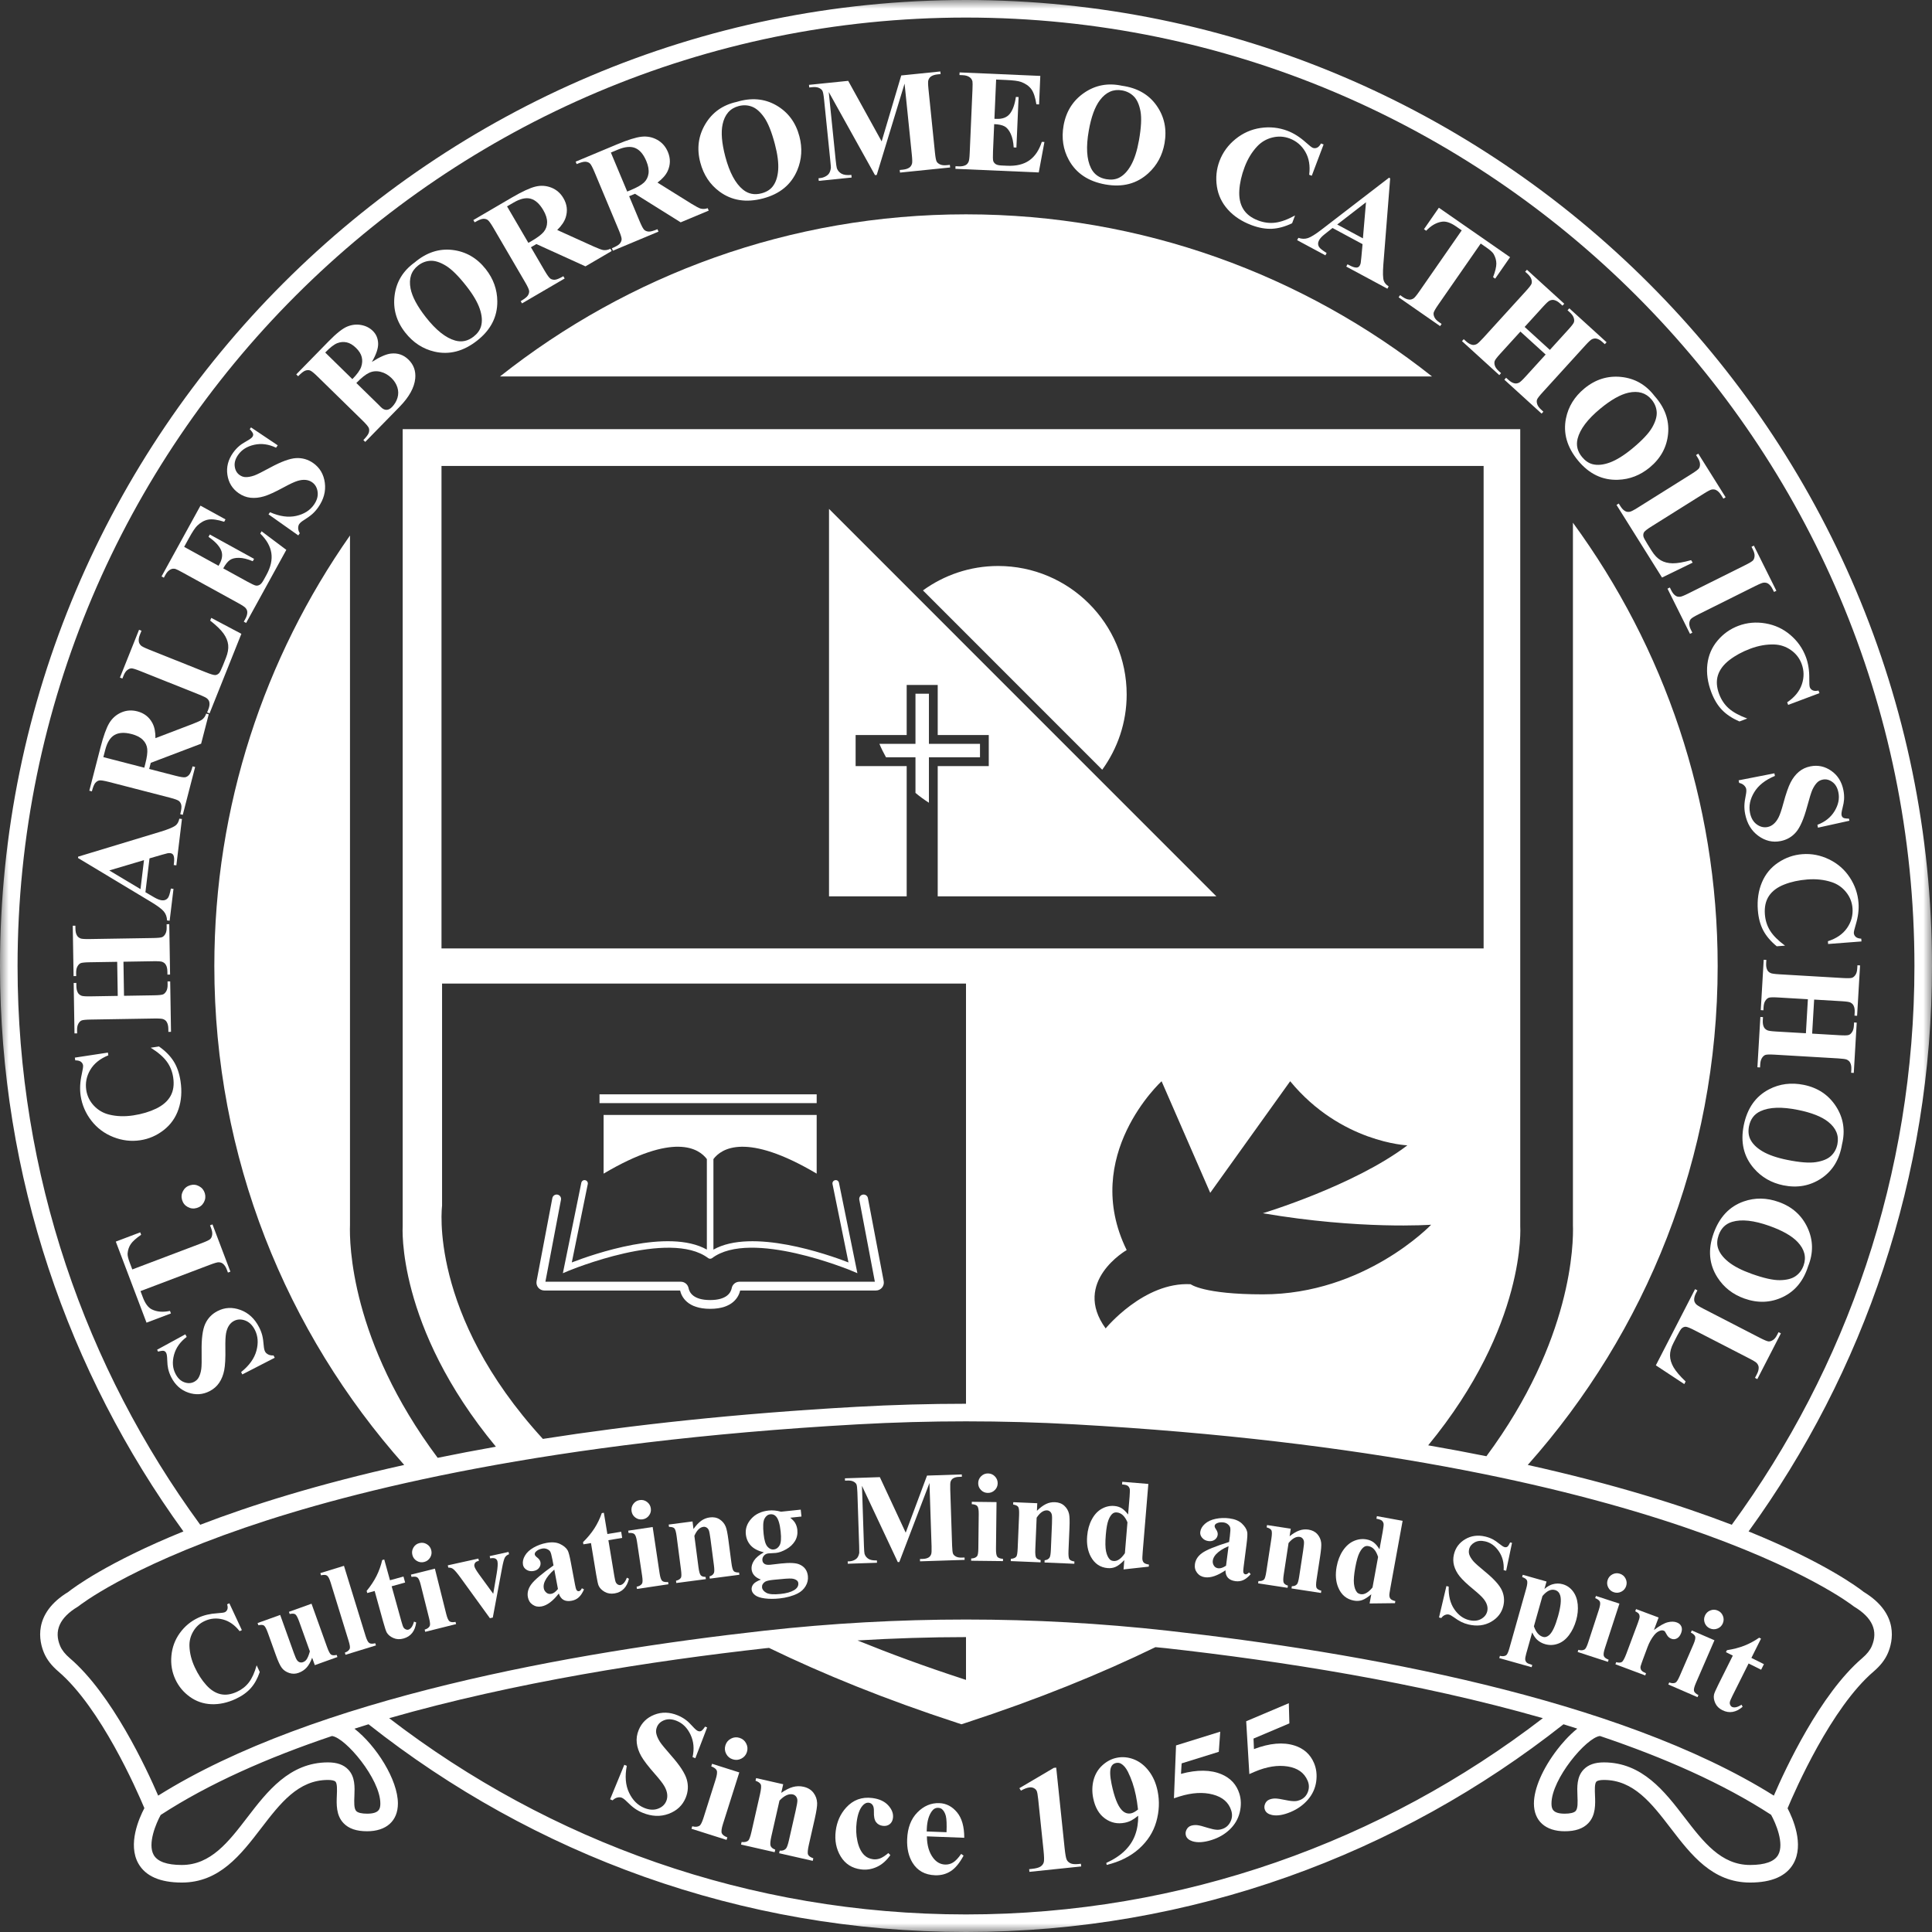 <?xml version="1.0" encoding="UTF-8"?>
<svg xmlns="http://www.w3.org/2000/svg" xmlns:xlink="http://www.w3.org/1999/xlink" width="111px" height="111px" viewBox="0 0 111 111" version="1.1">
  <rect x="0" y="0" width="111" height="111" fill="#333333" stroke="none"/>
  <title>Group 111</title>
  <defs>
    <polygon id="path-1" points="0 111 111 111 111 0 0 0"></polygon>
  </defs>
  <g id="Page-1" stroke="none" stroke-width="1" fill="none" fill-rule="evenodd">
    <g id="SCBCS_Homepage-Mockup" transform="translate(-202, -4253)">
      <g id="Group-13" transform="translate(0, 4193)">
        <g id="Group-111" transform="translate(202, 60)">
          <path d="M9.026,77.547 L10.649,76.661 L10.726,76.811 C10.35,77.093 10.107,77.436 9.998,77.84 C9.888,78.245 9.916,78.607 10.081,78.926 C10.208,79.174 10.374,79.336 10.581,79.412 C10.787,79.489 10.976,79.482 11.148,79.394 C11.257,79.338 11.341,79.262 11.4,79.168 C11.478,79.039 11.533,78.868 11.564,78.656 C11.586,78.501 11.592,78.165 11.584,77.648 C11.571,76.925 11.639,76.398 11.788,76.067 C11.938,75.738 12.175,75.491 12.5,75.324 C12.912,75.112 13.35,75.09 13.812,75.259 C14.274,75.427 14.632,75.759 14.886,76.254 C14.966,76.409 15.026,76.563 15.066,76.718 C15.105,76.872 15.135,77.076 15.154,77.329 C15.166,77.471 15.191,77.579 15.23,77.654 C15.262,77.717 15.321,77.771 15.405,77.817 C15.49,77.862 15.593,77.881 15.715,77.874 L15.784,78.008 L13.922,78.966 L13.853,78.831 C14.322,78.455 14.615,78.044 14.734,77.599 C14.853,77.153 14.822,76.754 14.641,76.402 C14.501,76.131 14.316,75.953 14.086,75.868 C13.855,75.782 13.641,75.79 13.445,75.891 C13.328,75.951 13.232,76.04 13.154,76.158 C13.077,76.275 13.022,76.423 12.988,76.599 C12.955,76.776 12.941,77.065 12.948,77.466 C12.959,78.028 12.936,78.447 12.882,78.723 C12.828,78.999 12.732,79.239 12.595,79.443 C12.458,79.647 12.274,79.808 12.043,79.927 C11.651,80.129 11.242,80.157 10.817,80.01 C10.392,79.864 10.067,79.572 9.841,79.133 C9.759,78.972 9.699,78.807 9.66,78.637 C9.631,78.508 9.613,78.341 9.608,78.137 C9.603,77.933 9.583,77.798 9.549,77.732 C9.517,77.669 9.472,77.63 9.415,77.613 C9.357,77.597 9.247,77.611 9.082,77.656 L9.026,77.547 Z" id="Fill-1" fill="#FFFFFF"></path>
          <path d="M6.653,71.334 L8.057,70.802 L8.109,70.941 C7.816,71.144 7.618,71.323 7.514,71.476 C7.41,71.629 7.349,71.808 7.331,72.014 C7.321,72.128 7.363,72.306 7.455,72.548 L7.601,72.934 L11.601,71.419 C11.866,71.318 12.026,71.241 12.081,71.187 C12.137,71.132 12.173,71.053 12.19,70.949 C12.207,70.844 12.188,70.718 12.132,70.57 L12.067,70.399 L12.208,70.345 L13.237,73.06 L13.096,73.114 L13.031,72.942 C12.974,72.791 12.901,72.68 12.813,72.609 C12.752,72.556 12.671,72.527 12.57,72.522 C12.498,72.517 12.332,72.564 12.072,72.662 L8.072,74.178 L8.213,74.552 C8.346,74.901 8.516,75.127 8.724,75.229 C9.014,75.373 9.362,75.402 9.766,75.315 L9.821,75.461 L8.418,75.992 L6.653,71.334 Z" id="Fill-3" fill="#FFFFFF"></path>
          <path d="M10.462,68.946 C10.408,68.764 10.426,68.59 10.516,68.425 C10.606,68.26 10.741,68.151 10.922,68.097 C11.102,68.043 11.275,68.061 11.44,68.152 C11.605,68.242 11.714,68.377 11.768,68.557 C11.821,68.737 11.803,68.91 11.715,69.074 C11.626,69.239 11.491,69.348 11.311,69.401 C11.13,69.456 10.957,69.438 10.792,69.35 C10.626,69.261 10.516,69.126 10.462,68.946" id="Fill-5" fill="#FFFFFF"></path>
          <path d="M4.3,60.764 L6.2,60.475 L6.224,60.632 C5.746,60.826 5.4,61.105 5.185,61.469 C4.97,61.832 4.894,62.219 4.956,62.629 C5.009,62.971 5.155,63.27 5.395,63.526 C5.635,63.781 5.925,63.951 6.263,64.035 C6.696,64.143 7.161,64.159 7.66,64.083 C8.151,64.008 8.588,63.878 8.972,63.693 C9.356,63.507 9.631,63.267 9.797,62.971 C9.963,62.675 10.014,62.317 9.95,61.897 C9.897,61.552 9.774,61.248 9.578,60.984 C9.384,60.719 9.078,60.457 8.66,60.195 L9.133,60.123 C9.501,60.381 9.782,60.666 9.977,60.977 C10.172,61.287 10.303,61.665 10.371,62.11 C10.46,62.695 10.422,63.232 10.257,63.722 C10.092,64.212 9.808,64.614 9.406,64.927 C9.004,65.241 8.556,65.436 8.06,65.511 C7.537,65.591 7.02,65.529 6.509,65.327 C5.999,65.126 5.578,64.811 5.249,64.386 C4.92,63.961 4.715,63.487 4.635,62.963 C4.576,62.578 4.598,62.158 4.7,61.704 C4.759,61.442 4.783,61.277 4.773,61.209 C4.76,61.123 4.717,61.053 4.644,60.999 C4.571,60.945 4.464,60.92 4.324,60.922 L4.3,60.764 Z" id="Fill-7" fill="#FFFFFF"></path>
          <path d="M7.125,57.212 L8.842,57.184 C9.126,57.18 9.302,57.161 9.373,57.129 C9.443,57.097 9.504,57.034 9.556,56.942 C9.608,56.849 9.632,56.726 9.63,56.571 L9.626,56.386 L9.778,56.384 L9.825,59.283 L9.674,59.285 L9.671,59.102 C9.668,58.941 9.637,58.812 9.578,58.715 C9.539,58.645 9.473,58.591 9.38,58.554 C9.313,58.526 9.142,58.513 8.863,58.517 L5.216,58.577 C4.932,58.582 4.756,58.599 4.685,58.631 C4.615,58.661 4.554,58.723 4.502,58.816 C4.451,58.907 4.426,59.031 4.428,59.187 L4.431,59.371 L4.28,59.373 L4.233,56.474 L4.385,56.472 L4.388,56.655 C4.39,56.817 4.421,56.945 4.479,57.043 C4.519,57.113 4.585,57.168 4.679,57.207 C4.745,57.236 4.917,57.248 5.194,57.244 L6.765,57.218 L6.733,55.26 L5.163,55.285 C4.88,55.289 4.702,55.308 4.632,55.338 C4.562,55.37 4.501,55.432 4.449,55.526 C4.397,55.619 4.372,55.744 4.375,55.899 L4.378,56.079 L4.227,56.082 L4.18,53.186 L4.331,53.184 L4.334,53.364 C4.337,53.528 4.367,53.656 4.426,53.751 C4.465,53.821 4.532,53.876 4.625,53.916 C4.691,53.944 4.863,53.956 5.141,53.952 L8.789,53.893 C9.072,53.888 9.249,53.871 9.32,53.839 C9.39,53.808 9.451,53.746 9.503,53.652 C9.554,53.559 9.579,53.434 9.576,53.279 L9.573,53.099 L9.725,53.097 L9.772,55.992 L9.62,55.994 L9.617,55.814 C9.615,55.65 9.584,55.521 9.525,55.427 C9.486,55.357 9.419,55.302 9.326,55.263 C9.26,55.233 9.088,55.222 8.81,55.226 L7.093,55.254 L7.125,57.212 Z" id="Fill-9" fill="#FFFFFF"></path>
          <path d="M8.273,49.418 L6.278,50.01 L8.072,51.083 L8.273,49.418 Z M8.59,49.316 L8.355,51.261 L8.863,51.557 C9.032,51.655 9.176,51.711 9.292,51.725 C9.446,51.743 9.567,51.695 9.655,51.579 C9.707,51.511 9.762,51.335 9.818,51.051 L9.968,51.069 L9.747,52.9 L9.597,52.882 C9.591,52.681 9.529,52.508 9.41,52.365 C9.292,52.222 9.034,52.031 8.637,51.794 L4.481,49.294 L4.49,49.218 L9.245,47.777 C9.696,47.639 9.984,47.516 10.11,47.408 C10.204,47.326 10.269,47.201 10.303,47.035 L10.453,47.054 L10.132,49.717 L9.981,49.699 L9.995,49.589 C10.02,49.375 10.009,49.221 9.96,49.128 C9.923,49.063 9.865,49.026 9.784,49.016 C9.735,49.01 9.684,49.012 9.63,49.022 C9.606,49.025 9.499,49.053 9.311,49.107 L8.59,49.316 Z" id="Fill-11" fill="#FFFFFF"></path>
          <path d="M5.938,43.5 L8.29,44.107 L8.348,43.881 C8.443,43.514 8.481,43.231 8.46,43.031 C8.44,42.832 8.356,42.657 8.207,42.508 C8.058,42.358 7.842,42.247 7.56,42.174 C7.151,42.068 6.824,42.086 6.58,42.227 C6.335,42.368 6.157,42.651 6.048,43.076 L5.938,43.5 Z M8.571,44.179 L10.077,44.568 C10.367,44.643 10.554,44.672 10.639,44.656 C10.723,44.64 10.799,44.592 10.867,44.514 C10.935,44.436 11.001,44.274 11.064,44.029 L11.211,44.067 L10.501,46.815 L10.355,46.777 C10.419,46.528 10.439,46.354 10.416,46.254 C10.393,46.154 10.348,46.076 10.284,46.022 C10.219,45.967 10.042,45.902 9.751,45.827 L6.267,44.927 C5.976,44.853 5.789,44.823 5.705,44.839 C5.62,44.856 5.544,44.903 5.476,44.981 C5.407,45.059 5.342,45.221 5.278,45.466 L5.132,45.428 L5.776,42.934 C5.944,42.285 6.111,41.821 6.278,41.543 C6.446,41.265 6.675,41.063 6.966,40.935 C7.256,40.807 7.564,40.786 7.889,40.869 C8.284,40.971 8.575,41.198 8.76,41.55 C8.877,41.774 8.934,42.061 8.931,42.41 L11.082,41.588 C11.361,41.48 11.538,41.397 11.614,41.341 C11.724,41.254 11.802,41.14 11.846,41 L11.993,41.037 L11.556,42.728 L8.662,43.827 L8.571,44.179 Z" id="Fill-13" fill="#FFFFFF"></path>
          <path d="M12.137,35.499 L13.868,36.415 L12.04,40.987 L11.9,40.931 L11.968,40.76 C12.028,40.61 12.049,40.48 12.032,40.367 C12.023,40.287 11.983,40.212 11.911,40.143 C11.861,40.091 11.707,40.013 11.449,39.909 L8.061,38.556 C7.798,38.45 7.628,38.399 7.551,38.4 C7.474,38.402 7.394,38.435 7.311,38.5 C7.228,38.565 7.157,38.67 7.1,38.814 L7.031,38.985 L6.891,38.929 L7.988,36.183 L8.129,36.239 L8.039,36.463 C7.979,36.613 7.958,36.744 7.975,36.856 C7.984,36.936 8.024,37.012 8.095,37.085 C8.144,37.137 8.298,37.214 8.556,37.318 L11.837,38.629 C12.101,38.734 12.274,38.786 12.359,38.785 C12.443,38.783 12.521,38.745 12.591,38.671 C12.64,38.616 12.712,38.468 12.81,38.225 L12.981,37.795 C13.09,37.522 13.133,37.275 13.11,37.054 C13.086,36.834 12.997,36.615 12.843,36.399 C12.689,36.183 12.432,35.935 12.075,35.655 L12.137,35.499 Z" id="Fill-15" fill="#FFFFFF"></path>
          <path d="M10.58,31.419 L12.557,32.507 L12.611,32.41 C12.78,32.102 12.807,31.826 12.689,31.581 C12.572,31.335 12.335,31.09 11.979,30.844 L12.053,30.708 L14.597,32.108 L14.523,32.244 C14.23,32.12 13.97,32.056 13.743,32.05 C13.515,32.045 13.338,32.087 13.209,32.175 C13.081,32.263 12.954,32.423 12.826,32.655 L14.195,33.408 C14.463,33.555 14.633,33.634 14.705,33.644 C14.777,33.654 14.849,33.639 14.921,33.598 C14.994,33.556 15.068,33.467 15.144,33.328 L15.304,33.038 C15.554,32.584 15.649,32.163 15.589,31.773 C15.529,31.384 15.317,31.011 14.953,30.656 L15.026,30.523 L16.45,31.591 L14.14,35.791 L14.007,35.718 L14.096,35.556 C14.174,35.416 14.211,35.288 14.208,35.174 C14.209,35.094 14.178,35.015 14.115,34.937 C14.072,34.879 13.929,34.783 13.685,34.649 L10.489,32.891 C10.269,32.77 10.131,32.702 10.074,32.686 C9.977,32.664 9.888,32.672 9.808,32.712 C9.691,32.766 9.589,32.872 9.502,33.029 L9.414,33.191 L9.281,33.118 L11.518,29.051 L12.955,29.841 L12.88,29.978 C12.491,29.853 12.186,29.812 11.964,29.853 C11.742,29.895 11.532,30.01 11.334,30.2 C11.217,30.311 11.058,30.549 10.856,30.917 L10.58,31.419 Z" id="Fill-17" fill="#FFFFFF"></path>
          <path d="M14.421,24.555 L15.956,25.585 L15.86,25.722 C15.436,25.519 15.019,25.463 14.61,25.553 C14.201,25.643 13.893,25.834 13.685,26.128 C13.524,26.355 13.458,26.578 13.486,26.796 C13.514,27.015 13.607,27.179 13.765,27.291 C13.865,27.362 13.97,27.402 14.081,27.41 C14.232,27.42 14.408,27.389 14.611,27.319 C14.759,27.266 15.06,27.117 15.514,26.87 C16.149,26.524 16.648,26.341 17.01,26.32 C17.37,26.3 17.7,26.397 17.999,26.607 C18.377,26.875 18.599,27.253 18.663,27.74 C18.727,28.228 18.599,28.699 18.278,29.153 C18.177,29.296 18.067,29.421 17.949,29.527 C17.83,29.633 17.663,29.754 17.448,29.889 C17.328,29.964 17.243,30.037 17.194,30.105 C17.154,30.163 17.132,30.24 17.131,30.336 C17.13,30.432 17.161,30.533 17.224,30.637 L17.137,30.761 L15.427,29.552 L15.514,29.429 C16.064,29.671 16.565,29.741 17.015,29.641 C17.465,29.54 17.804,29.328 18.032,29.005 C18.208,28.756 18.281,28.509 18.249,28.265 C18.218,28.021 18.113,27.835 17.932,27.708 C17.826,27.632 17.701,27.587 17.562,27.573 C17.421,27.559 17.265,27.578 17.093,27.63 C16.921,27.682 16.659,27.804 16.306,27.996 C15.812,28.265 15.431,28.439 15.161,28.518 C14.891,28.598 14.634,28.624 14.39,28.597 C14.145,28.569 13.917,28.481 13.706,28.331 C13.345,28.076 13.131,27.727 13.065,27.282 C12.998,26.838 13.107,26.414 13.392,26.011 C13.496,25.865 13.614,25.734 13.748,25.622 C13.848,25.536 13.988,25.444 14.167,25.344 C14.345,25.245 14.455,25.165 14.498,25.105 C14.539,25.048 14.554,24.989 14.542,24.931 C14.529,24.872 14.465,24.78 14.35,24.656 L14.421,24.555 Z" id="Fill-19" fill="#FFFFFF"></path>
          <path d="M20.473,22.005 L21.745,23.249 L21.888,23.395 C21.993,23.498 22.099,23.549 22.205,23.548 C22.311,23.547 22.415,23.493 22.518,23.388 C22.671,23.232 22.777,23.055 22.837,22.855 C22.896,22.656 22.894,22.457 22.831,22.258 C22.768,22.059 22.656,21.881 22.494,21.722 C22.309,21.541 22.101,21.421 21.87,21.363 C21.639,21.305 21.421,21.322 21.216,21.415 C21.011,21.508 20.763,21.704 20.473,22.005 L20.473,22.005 Z M20.245,21.782 C20.516,21.505 20.685,21.27 20.751,21.078 C20.817,20.885 20.828,20.698 20.784,20.518 C20.74,20.337 20.63,20.161 20.454,19.989 C20.279,19.817 20.101,19.711 19.922,19.671 C19.742,19.63 19.56,19.646 19.375,19.717 C19.191,19.789 18.961,19.968 18.685,20.254 L20.245,21.782 Z M21.365,20.795 C21.821,20.505 22.186,20.344 22.459,20.314 C22.85,20.27 23.187,20.386 23.469,20.662 C23.767,20.954 23.897,21.315 23.857,21.745 C23.805,22.27 23.504,22.813 22.955,23.374 L20.984,25.389 L20.876,25.283 C21.055,25.1 21.159,24.958 21.189,24.86 C21.219,24.761 21.219,24.672 21.191,24.592 C21.162,24.513 21.041,24.368 20.826,24.158 L18.254,21.641 C18.04,21.431 17.892,21.312 17.811,21.284 C17.73,21.256 17.64,21.259 17.542,21.293 C17.444,21.327 17.306,21.435 17.129,21.616 L17.021,21.51 L18.88,19.61 C19.324,19.156 19.679,18.874 19.945,18.764 C20.211,18.654 20.478,18.623 20.745,18.672 C21.013,18.72 21.237,18.833 21.418,19.01 C21.609,19.197 21.712,19.432 21.725,19.717 C21.739,20.001 21.619,20.36 21.365,20.795 L21.365,20.795 Z" id="Fill-21" fill="#FFFFFF"></path>
          <path d="M24.021,15.256 C23.622,15.569 23.478,16.011 23.589,16.582 C23.682,17.049 23.974,17.596 24.465,18.223 C25.049,18.968 25.611,19.415 26.152,19.566 C26.53,19.672 26.883,19.596 27.211,19.339 C27.432,19.166 27.575,18.967 27.638,18.744 C27.719,18.458 27.695,18.124 27.563,17.74 C27.432,17.357 27.177,16.922 26.796,16.437 C26.344,15.86 25.951,15.47 25.62,15.268 C25.288,15.065 24.992,14.971 24.734,14.983 C24.475,14.995 24.237,15.087 24.021,15.256 M23.82,15.081 C24.495,14.51 25.219,14.27 25.992,14.36 C26.764,14.451 27.405,14.82 27.913,15.468 C28.347,16.021 28.567,16.636 28.572,17.31 C28.581,18.205 28.193,18.958 27.41,19.572 C26.625,20.188 25.809,20.398 24.963,20.203 C24.294,20.048 23.734,19.682 23.281,19.105 C22.773,18.457 22.57,17.744 22.672,16.966 C22.773,16.188 23.157,15.559 23.82,15.081" id="Fill-23" fill="#FFFFFF"></path>
          <path d="M29.132,11.857 L30.357,13.954 L30.558,13.837 C30.886,13.646 31.113,13.473 31.241,13.318 C31.368,13.163 31.432,12.98 31.434,12.769 C31.435,12.558 31.363,12.327 31.215,12.075 C31.002,11.71 30.76,11.491 30.487,11.416 C30.215,11.342 29.889,11.415 29.51,11.637 L29.132,11.857 Z M30.504,14.205 L31.287,15.547 C31.439,15.806 31.55,15.96 31.621,16.008 C31.692,16.057 31.779,16.078 31.882,16.072 C31.986,16.064 32.147,15.997 32.366,15.869 L32.442,16 L29.992,17.431 L29.915,17.301 C30.137,17.171 30.274,17.063 30.329,16.976 C30.384,16.889 30.408,16.803 30.401,16.718 C30.395,16.634 30.316,16.462 30.164,16.203 L28.35,13.096 C28.198,12.836 28.087,12.683 28.016,12.635 C27.945,12.586 27.858,12.565 27.755,12.572 C27.651,12.579 27.49,12.646 27.271,12.773 L27.195,12.643 L29.419,11.343 C29.998,11.005 30.446,10.798 30.761,10.721 C31.076,10.644 31.381,10.664 31.676,10.78 C31.972,10.897 32.204,11.1 32.373,11.389 C32.58,11.743 32.622,12.109 32.503,12.488 C32.426,12.729 32.263,12.971 32.014,13.214 L34.111,14.163 C34.384,14.285 34.568,14.353 34.662,14.367 C34.801,14.384 34.936,14.359 35.068,14.292 L35.144,14.422 L33.636,15.303 L30.818,14.022 L30.504,14.205 Z" id="Fill-25" fill="#FFFFFF"></path>
          <path d="M35.097,8.765 L36.035,11.005 L36.25,10.916 C36.6,10.769 36.848,10.628 36.995,10.491 C37.141,10.354 37.23,10.182 37.259,9.973 C37.288,9.764 37.246,9.525 37.134,9.256 C36.971,8.866 36.759,8.616 36.499,8.506 C36.239,8.397 35.906,8.427 35.501,8.596 L35.097,8.765 Z M36.147,11.273 L36.747,12.707 C36.863,12.984 36.953,13.151 37.017,13.208 C37.081,13.266 37.165,13.298 37.268,13.305 C37.371,13.312 37.54,13.266 37.774,13.169 L37.832,13.308 L35.214,14.404 L35.155,14.264 C35.392,14.165 35.543,14.076 35.609,13.997 C35.675,13.918 35.71,13.836 35.715,13.751 C35.719,13.666 35.664,13.486 35.547,13.209 L34.158,9.889 C34.042,9.613 33.953,9.445 33.889,9.388 C33.825,9.331 33.741,9.299 33.638,9.292 C33.534,9.284 33.365,9.33 33.132,9.428 L33.073,9.288 L35.45,8.294 C36.069,8.035 36.539,7.888 36.862,7.854 C37.184,7.819 37.484,7.879 37.761,8.033 C38.039,8.188 38.242,8.42 38.372,8.729 C38.53,9.106 38.524,9.475 38.356,9.835 C38.248,10.063 38.054,10.282 37.775,10.49 L39.729,11.708 C39.984,11.864 40.157,11.956 40.248,11.983 C40.384,12.018 40.521,12.011 40.66,11.961 L40.718,12.1 L39.107,12.774 L36.483,11.133 L36.147,11.273 Z" id="Fill-27" fill="#FFFFFF"></path>
          <path d="M42.436,6.095 C41.945,6.225 41.639,6.574 41.516,7.142 C41.416,7.609 41.468,8.227 41.671,8.997 C41.913,9.911 42.253,10.545 42.69,10.897 C42.995,11.143 43.349,11.214 43.752,11.107 C44.023,11.035 44.233,10.91 44.38,10.73 C44.567,10.5 44.676,10.182 44.708,9.778 C44.739,9.373 44.676,8.873 44.519,8.278 C44.331,7.568 44.125,7.056 43.9,6.738 C43.675,6.421 43.442,6.218 43.199,6.127 C42.956,6.035 42.702,6.025 42.436,6.095 M42.321,5.855 C43.167,5.597 43.927,5.664 44.601,6.052 C45.275,6.441 45.717,7.033 45.927,7.829 C46.107,8.509 46.066,9.16 45.805,9.782 C45.458,10.607 44.804,11.146 43.842,11.4 C42.877,11.656 42.045,11.526 41.345,11.012 C40.792,10.605 40.422,10.048 40.235,9.338 C40.024,8.542 40.12,7.807 40.521,7.133 C40.922,6.458 41.522,6.032 42.321,5.855" id="Fill-29" fill="#FFFFFF"></path>
          <path d="M50.654,8.124 L51.78,4.335 L54.026,4.106 L54.041,4.256 L53.862,4.274 C53.7,4.291 53.572,4.333 53.481,4.4 C53.416,4.445 53.369,4.514 53.337,4.607 C53.314,4.676 53.316,4.846 53.344,5.12 L53.715,8.758 C53.744,9.04 53.776,9.215 53.814,9.282 C53.851,9.349 53.918,9.405 54.015,9.449 C54.113,9.492 54.239,9.506 54.394,9.49 L54.573,9.472 L54.589,9.622 L51.708,9.916 L51.692,9.766 L51.872,9.748 C52.034,9.731 52.161,9.689 52.254,9.622 C52.317,9.577 52.365,9.506 52.396,9.41 C52.419,9.342 52.417,9.17 52.388,8.893 L51.971,4.804 L50.37,10.053 L50.272,10.062 L47.614,5.285 L48.01,9.171 C48.038,9.442 48.061,9.608 48.081,9.669 C48.131,9.802 48.219,9.904 48.345,9.977 C48.472,10.051 48.662,10.075 48.914,10.049 L48.929,10.2 L47.042,10.392 L47.026,10.242 L47.083,10.235 C47.205,10.226 47.317,10.195 47.418,10.142 C47.52,10.089 47.595,10.025 47.641,9.948 C47.688,9.872 47.721,9.769 47.737,9.639 C47.74,9.608 47.728,9.47 47.703,9.223 L47.347,5.732 C47.319,5.453 47.286,5.28 47.249,5.214 C47.213,5.148 47.145,5.093 47.048,5.049 C46.95,5.006 46.824,4.992 46.669,5.008 L46.494,5.026 L46.479,4.875 L48.732,4.645 L50.654,8.124 Z" id="Fill-31" fill="#FFFFFF"></path>
          <path d="M57.231,4.57 L57.133,6.825 L57.243,6.83 C57.595,6.845 57.854,6.746 58.022,6.533 C58.189,6.319 58.304,5.998 58.366,5.569 L58.522,5.576 L58.396,8.477 L58.24,8.47 C58.222,8.153 58.164,7.891 58.068,7.685 C57.972,7.479 57.856,7.338 57.72,7.262 C57.584,7.187 57.384,7.143 57.119,7.132 L57.052,8.693 C57.039,8.998 57.044,9.185 57.066,9.254 C57.09,9.323 57.136,9.381 57.204,9.428 C57.273,9.475 57.387,9.501 57.545,9.508 L57.875,9.523 C58.393,9.545 58.813,9.443 59.135,9.217 C59.457,8.991 59.698,8.636 59.855,8.151 L60.006,8.157 L59.68,9.908 L54.892,9.7 L54.898,9.549 L55.082,9.557 C55.243,9.564 55.374,9.541 55.475,9.488 C55.547,9.453 55.604,9.39 55.646,9.299 C55.679,9.235 55.702,9.064 55.713,8.786 L55.872,5.142 C55.882,4.891 55.882,4.737 55.871,4.679 C55.848,4.583 55.801,4.507 55.729,4.452 C55.629,4.371 55.489,4.327 55.309,4.319 L55.125,4.311 L55.132,4.16 L59.769,4.361 L59.699,5.999 L59.543,5.992 C59.482,5.589 59.383,5.297 59.248,5.116 C59.112,4.936 58.916,4.799 58.657,4.706 C58.507,4.65 58.222,4.613 57.803,4.595 L57.231,4.57 Z" id="Fill-33" fill="#FFFFFF"></path>
          <path d="M64.466,5.194 C63.966,5.105 63.541,5.293 63.191,5.758 C62.904,6.139 62.692,6.721 62.554,7.506 C62.389,8.437 62.431,9.155 62.68,9.658 C62.853,10.01 63.146,10.222 63.556,10.294 C63.833,10.343 64.076,10.317 64.285,10.216 C64.551,10.086 64.783,9.843 64.981,9.49 C65.18,9.136 65.333,8.655 65.44,8.048 C65.567,7.326 65.595,6.774 65.525,6.392 C65.453,6.01 65.327,5.726 65.145,5.542 C64.963,5.358 64.736,5.241 64.466,5.194 M64.462,4.927 C65.338,5.049 66,5.427 66.448,6.063 C66.897,6.699 67.049,7.422 66.907,8.232 C66.784,8.925 66.473,9.499 65.975,9.954 C65.315,10.557 64.495,10.772 63.515,10.599 C62.532,10.425 61.831,9.958 61.412,9.198 C61.081,8.597 60.979,7.935 61.106,7.212 C61.25,6.402 61.645,5.774 62.292,5.331 C62.939,4.887 63.663,4.753 64.462,4.927" id="Fill-35" fill="#FFFFFF"></path>
          <path d="M76.045,8.299 L75.366,10.097 L75.217,10.041 C75.282,9.529 75.209,9.09 74.997,8.725 C74.786,8.36 74.485,8.104 74.098,7.957 C73.774,7.835 73.441,7.816 73.101,7.9 C72.76,7.985 72.471,8.154 72.232,8.407 C71.926,8.732 71.684,9.13 71.506,9.602 C71.33,10.066 71.23,10.511 71.203,10.937 C71.177,11.362 71.252,11.72 71.428,12.009 C71.604,12.299 71.892,12.519 72.29,12.669 C72.616,12.792 72.942,12.834 73.267,12.793 C73.593,12.753 73.973,12.615 74.405,12.379 L74.236,12.827 C73.831,13.02 73.445,13.126 73.079,13.144 C72.712,13.161 72.318,13.091 71.897,12.932 C71.344,12.723 70.894,12.427 70.548,12.043 C70.202,11.659 69.99,11.215 69.914,10.711 C69.838,10.207 69.888,9.72 70.065,9.251 C70.252,8.756 70.558,8.335 70.985,7.989 C71.411,7.643 71.891,7.431 72.423,7.352 C72.955,7.273 73.469,7.327 73.964,7.513 C74.328,7.651 74.684,7.876 75.03,8.187 C75.23,8.367 75.362,8.469 75.425,8.494 C75.507,8.524 75.589,8.521 75.672,8.484 C75.754,8.446 75.829,8.366 75.896,8.243 L76.045,8.299 Z" id="Fill-37" fill="#FFFFFF"></path>
          <path d="M78.304,13.694 L78.481,11.621 L76.827,12.9 L78.304,13.694 Z M78.283,14.027 L76.558,13.099 L76.097,13.464 C75.944,13.586 75.84,13.699 75.785,13.802 C75.711,13.939 75.712,14.07 75.788,14.194 C75.832,14.267 75.976,14.382 76.22,14.538 L76.149,14.671 L74.525,13.798 L74.596,13.664 C74.785,13.732 74.969,13.737 75.145,13.679 C75.322,13.621 75.594,13.45 75.959,13.167 L79.803,10.21 L79.87,10.246 L79.478,15.198 C79.442,15.669 79.451,15.982 79.506,16.138 C79.548,16.257 79.64,16.362 79.783,16.454 L79.711,16.587 L77.348,15.316 L77.42,15.183 L77.517,15.235 C77.707,15.337 77.854,15.383 77.959,15.371 C78.033,15.361 78.089,15.32 78.128,15.248 C78.151,15.205 78.167,15.157 78.178,15.103 C78.185,15.079 78.197,14.969 78.215,14.775 L78.283,14.027 Z" id="Fill-39" fill="#FFFFFF"></path>
          <path d="M86.759,14.776 L85.903,16.009 L85.782,15.925 C85.908,15.591 85.971,15.331 85.97,15.146 C85.969,14.961 85.918,14.779 85.817,14.599 C85.76,14.5 85.624,14.376 85.412,14.229 L85.072,13.993 L82.632,17.507 C82.471,17.74 82.383,17.895 82.368,17.971 C82.354,18.046 82.369,18.132 82.414,18.228 C82.458,18.324 82.545,18.417 82.675,18.507 L82.826,18.612 L82.74,18.737 L80.355,17.08 L80.442,16.956 L80.592,17.061 C80.724,17.153 80.847,17.203 80.96,17.212 C81.041,17.221 81.124,17.199 81.21,17.146 C81.272,17.109 81.383,16.977 81.541,16.749 L83.981,13.235 L83.652,13.006 C83.344,12.794 83.076,12.704 82.848,12.737 C82.527,12.783 82.224,12.957 81.939,13.257 L81.812,13.168 L82.668,11.935 L86.759,14.776 Z" id="Fill-41" fill="#FFFFFF"></path>
          <path d="M87.353,19.05 L86.197,20.32 C86.006,20.53 85.898,20.671 85.874,20.745 C85.85,20.819 85.853,20.906 85.885,21.006 C85.916,21.107 85.99,21.21 86.105,21.315 L86.241,21.439 L86.139,21.551 L83.995,19.599 L84.097,19.487 L84.233,19.611 C84.352,19.719 84.467,19.785 84.578,19.809 C84.656,19.828 84.74,19.817 84.831,19.774 C84.897,19.746 85.024,19.628 85.211,19.423 L87.667,16.725 C87.857,16.515 87.966,16.375 87.992,16.302 C88.017,16.229 88.014,16.143 87.982,16.042 C87.95,15.941 87.877,15.838 87.762,15.733 L87.626,15.61 L87.728,15.498 L89.872,17.45 L89.77,17.561 L89.634,17.438 C89.515,17.329 89.4,17.263 89.289,17.239 C89.211,17.22 89.126,17.231 89.033,17.272 C88.966,17.3 88.84,17.417 88.653,17.622 L87.596,18.784 L89.045,20.103 L90.101,18.941 C90.292,18.732 90.4,18.591 90.426,18.518 C90.452,18.445 90.448,18.358 90.415,18.256 C90.382,18.155 90.308,18.052 90.193,17.947 L90.06,17.826 L90.162,17.714 L92.304,19.663 L92.202,19.775 L92.069,19.654 C91.947,19.544 91.833,19.478 91.724,19.455 C91.646,19.436 91.56,19.447 91.467,19.488 C91.401,19.516 91.274,19.633 91.087,19.838 L88.632,22.537 C88.441,22.746 88.332,22.887 88.307,22.96 C88.282,23.033 88.285,23.119 88.318,23.221 C88.351,23.323 88.425,23.426 88.54,23.531 L88.672,23.652 L88.571,23.764 L86.43,21.815 L86.531,21.703 L86.665,21.824 C86.785,21.934 86.901,22 87.009,22.022 C87.088,22.042 87.173,22.031 87.266,21.99 C87.332,21.962 87.459,21.845 87.646,21.639 L88.802,20.369 L87.353,19.05 Z" id="Fill-43" fill="#FFFFFF"></path>
          <path d="M94.891,22.96 C94.568,22.57 94.122,22.438 93.554,22.564 C93.09,22.669 92.55,22.976 91.937,23.483 C91.208,24.087 90.776,24.661 90.639,25.205 C90.543,25.586 90.629,25.937 90.895,26.258 C91.074,26.474 91.275,26.612 91.5,26.67 C91.788,26.743 92.122,26.709 92.502,26.568 C92.882,26.426 93.31,26.159 93.785,25.767 C94.349,25.299 94.729,24.896 94.922,24.559 C95.115,24.222 95.202,23.924 95.183,23.666 C95.164,23.408 95.067,23.172 94.891,22.96 M95.062,22.755 C95.65,23.415 95.909,24.132 95.839,24.907 C95.769,25.682 95.417,26.332 94.783,26.857 C94.241,27.305 93.633,27.542 92.959,27.565 C92.065,27.597 91.301,27.229 90.666,26.463 C90.03,25.694 89.798,24.884 89.971,24.033 C90.108,23.36 90.459,22.791 91.024,22.323 C91.658,21.798 92.366,21.576 93.146,21.657 C93.927,21.739 94.565,22.105 95.062,22.755" id="Fill-45" fill="#FFFFFF"></path>
          <path d="M97.25,32.325 L95.489,33.182 L92.874,29.01 L93.002,28.93 L93.1,29.085 C93.185,29.222 93.278,29.317 93.379,29.369 C93.449,29.409 93.534,29.42 93.632,29.403 C93.704,29.394 93.857,29.316 94.093,29.168 L97.184,27.23 C97.424,27.079 97.566,26.973 97.61,26.91 C97.654,26.847 97.675,26.763 97.671,26.657 C97.667,26.551 97.625,26.433 97.542,26.301 L97.444,26.145 L97.573,26.065 L99.143,28.57 L99.015,28.65 L98.887,28.446 C98.801,28.309 98.708,28.215 98.607,28.162 C98.538,28.122 98.453,28.11 98.353,28.124 C98.281,28.133 98.127,28.212 97.891,28.36 L94.898,30.237 C94.657,30.387 94.514,30.497 94.465,30.566 C94.417,30.635 94.401,30.72 94.42,30.821 C94.435,30.892 94.513,31.038 94.652,31.26 L94.897,31.652 C95.053,31.901 95.227,32.081 95.42,32.193 C95.611,32.304 95.84,32.361 96.105,32.364 C96.371,32.366 96.722,32.305 97.16,32.182 L97.25,32.325 Z" id="Fill-47" fill="#FFFFFF"></path>
          <path d="M97.231,36.349 L97.096,36.417 L95.803,33.821 L95.938,33.754 L96.02,33.919 C96.092,34.062 96.175,34.166 96.27,34.228 C96.336,34.274 96.419,34.294 96.519,34.287 C96.591,34.284 96.751,34.221 97,34.097 L100.265,32.47 C100.519,32.344 100.67,32.251 100.721,32.193 C100.771,32.134 100.799,32.052 100.806,31.947 C100.813,31.841 100.781,31.719 100.712,31.58 L100.63,31.416 L100.766,31.348 L102.059,33.943 L101.924,34.01 L101.841,33.846 C101.77,33.702 101.686,33.599 101.592,33.536 C101.526,33.49 101.442,33.469 101.341,33.474 C101.269,33.476 101.109,33.539 100.86,33.663 L97.595,35.29 C97.341,35.417 97.189,35.51 97.14,35.57 C97.091,35.629 97.062,35.712 97.055,35.817 C97.049,35.923 97.08,36.045 97.149,36.184 L97.231,36.349 Z" id="Fill-49" fill="#FFFFFF"></path>
          <path d="M104.535,39.823 L102.736,40.499 L102.679,40.35 C103.107,40.061 103.388,39.716 103.523,39.316 C103.658,38.916 103.653,38.522 103.507,38.134 C103.385,37.81 103.18,37.547 102.892,37.347 C102.604,37.147 102.286,37.04 101.938,37.028 C101.493,37.013 101.033,37.093 100.561,37.27 C100.097,37.445 99.695,37.663 99.358,37.924 C99.021,38.184 98.802,38.477 98.7,38.8 C98.599,39.124 98.623,39.484 98.773,39.882 C98.896,40.209 99.079,40.482 99.325,40.7 C99.57,40.918 99.923,41.111 100.386,41.282 L99.939,41.45 C99.525,41.273 99.191,41.053 98.937,40.789 C98.681,40.525 98.475,40.182 98.317,39.761 C98.109,39.207 98.034,38.674 98.095,38.16 C98.156,37.647 98.35,37.195 98.678,36.806 C99.006,36.416 99.405,36.133 99.875,35.956 C100.37,35.77 100.888,35.723 101.43,35.815 C101.971,35.907 102.447,36.127 102.857,36.476 C103.268,36.824 103.566,37.245 103.752,37.741 C103.89,38.105 103.955,38.52 103.949,38.986 C103.946,39.255 103.956,39.422 103.98,39.485 C104.011,39.567 104.067,39.627 104.15,39.664 C104.232,39.701 104.342,39.705 104.479,39.674 L104.535,39.823 Z" id="Fill-51" fill="#FFFFFF"></path>
          <path d="M106.254,47.154 L104.448,47.553 L104.416,47.388 C104.856,47.222 105.185,46.96 105.402,46.602 C105.619,46.244 105.694,45.888 105.624,45.535 C105.571,45.262 105.456,45.06 105.279,44.93 C105.102,44.799 104.919,44.753 104.729,44.79 C104.608,44.813 104.506,44.862 104.424,44.937 C104.313,45.039 104.213,45.188 104.123,45.383 C104.06,45.526 103.96,45.847 103.825,46.346 C103.636,47.044 103.425,47.531 103.19,47.808 C102.954,48.082 102.657,48.254 102.299,48.323 C101.844,48.413 101.418,48.312 101.021,48.022 C100.624,47.732 100.372,47.313 100.265,46.767 C100.231,46.596 100.217,46.431 100.222,46.271 C100.227,46.112 100.255,45.908 100.307,45.659 C100.335,45.52 100.341,45.409 100.325,45.326 C100.311,45.257 100.27,45.188 100.201,45.121 C100.132,45.054 100.039,45.007 99.919,44.98 L99.89,44.832 L101.945,44.43 L101.975,44.579 C101.42,44.809 101.023,45.123 100.785,45.518 C100.547,45.913 100.466,46.304 100.542,46.692 C100.601,46.992 100.729,47.215 100.927,47.361 C101.125,47.506 101.332,47.558 101.549,47.516 C101.677,47.491 101.795,47.433 101.902,47.34 C102.009,47.249 102.103,47.123 102.185,46.963 C102.266,46.803 102.359,46.529 102.463,46.141 C102.61,45.598 102.748,45.202 102.877,44.952 C103.006,44.702 103.164,44.498 103.353,44.34 C103.541,44.182 103.763,44.079 104.017,44.029 C104.45,43.944 104.851,44.031 105.218,44.29 C105.586,44.548 105.817,44.92 105.911,45.404 C105.946,45.581 105.958,45.756 105.948,45.93 C105.94,46.062 105.911,46.227 105.859,46.425 C105.807,46.623 105.788,46.757 105.803,46.829 C105.816,46.899 105.848,46.95 105.899,46.982 C105.949,47.014 106.06,47.031 106.23,47.034 L106.254,47.154 Z" id="Fill-53" fill="#FFFFFF"></path>
          <path d="M106.948,54.089 L105.031,54.236 L105.019,54.077 C105.51,53.919 105.877,53.667 106.118,53.32 C106.36,52.974 106.464,52.593 106.433,52.181 C106.406,51.835 106.283,51.526 106.062,51.253 C105.842,50.98 105.566,50.789 105.235,50.681 C104.812,50.541 104.348,50.49 103.845,50.528 C103.35,50.567 102.904,50.663 102.508,50.82 C102.111,50.976 101.819,51.195 101.631,51.477 C101.444,51.76 101.366,52.113 101.399,52.537 C101.426,52.884 101.526,53.197 101.701,53.475 C101.874,53.753 102.16,54.038 102.557,54.331 L102.08,54.367 C101.733,54.082 101.474,53.778 101.303,53.453 C101.132,53.128 101.029,52.742 100.994,52.293 C100.949,51.703 101.028,51.17 101.229,50.694 C101.43,50.217 101.743,49.838 102.167,49.556 C102.591,49.273 103.053,49.113 103.553,49.075 C104.081,49.034 104.592,49.134 105.086,49.373 C105.58,49.613 105.976,49.958 106.272,50.407 C106.569,50.856 106.738,51.344 106.778,51.871 C106.808,52.26 106.755,52.677 106.62,53.122 C106.541,53.379 106.504,53.542 106.509,53.61 C106.516,53.697 106.554,53.77 106.622,53.829 C106.691,53.889 106.795,53.922 106.936,53.93 L106.948,54.089 Z" id="Fill-55" fill="#FFFFFF"></path>
          <path d="M103.869,57.409 L102.155,57.308 C101.872,57.292 101.694,57.297 101.622,57.324 C101.548,57.351 101.483,57.409 101.425,57.497 C101.366,57.585 101.333,57.706 101.323,57.861 L101.313,58.046 L101.162,58.036 L101.331,55.142 L101.483,55.15 L101.472,55.335 C101.462,55.495 101.483,55.626 101.535,55.727 C101.569,55.8 101.631,55.859 101.721,55.902 C101.785,55.936 101.955,55.961 102.233,55.977 L105.875,56.191 C106.157,56.207 106.336,56.202 106.408,56.177 C106.48,56.151 106.546,56.094 106.605,56.006 C106.663,55.918 106.697,55.797 106.705,55.641 L106.717,55.458 L106.867,55.466 L106.697,58.361 L106.547,58.352 L106.558,58.169 C106.567,58.008 106.546,57.877 106.495,57.776 C106.461,57.702 106.399,57.643 106.308,57.596 C106.245,57.563 106.074,57.538 105.796,57.522 L104.229,57.429 L104.114,59.385 L105.682,59.477 C105.965,59.494 106.143,59.489 106.215,59.463 C106.288,59.438 106.353,59.38 106.412,59.29 C106.47,59.201 106.504,59.079 106.513,58.924 L106.524,58.744 L106.675,58.753 L106.506,61.643 L106.354,61.634 L106.365,61.455 C106.374,61.291 106.353,61.161 106.302,61.062 C106.268,60.989 106.206,60.93 106.116,60.883 C106.052,60.849 105.881,60.825 105.604,60.808 L101.962,60.594 C101.679,60.578 101.502,60.582 101.429,60.609 C101.357,60.634 101.291,60.692 101.232,60.782 C101.174,60.87 101.14,60.993 101.131,61.148 L101.121,61.328 L100.969,61.319 L101.139,58.428 L101.29,58.437 L101.279,58.617 C101.27,58.78 101.291,58.911 101.342,59.01 C101.376,59.082 101.438,59.142 101.528,59.188 C101.592,59.223 101.762,59.248 102.04,59.264 L103.755,59.364 L103.869,57.409 Z" id="Fill-57" fill="#FFFFFF"></path>
          <path d="M105.565,65.739 C105.666,65.242 105.489,64.812 105.033,64.45 C104.66,64.154 104.082,63.927 103.302,63.769 C102.375,63.581 101.657,63.605 101.147,63.841 C100.791,64.005 100.572,64.291 100.488,64.7 C100.433,64.975 100.453,65.219 100.549,65.43 C100.672,65.7 100.908,65.938 101.257,66.146 C101.606,66.353 102.082,66.518 102.686,66.64 C103.405,66.786 103.956,66.829 104.34,66.767 C104.724,66.706 105.01,66.587 105.199,66.41 C105.388,66.233 105.51,66.009 105.565,65.739 M105.831,65.743 C105.687,66.615 105.292,67.267 104.645,67.699 C103.999,68.131 103.271,68.265 102.464,68.102 C101.775,67.962 101.21,67.637 100.768,67.127 C100.181,66.452 99.987,65.626 100.185,64.651 C100.384,63.673 100.868,62.984 101.64,62.584 C102.249,62.268 102.913,62.184 103.632,62.329 C104.439,62.493 105.056,62.905 105.483,63.563 C105.91,64.221 106.026,64.948 105.831,65.743" id="Fill-59" fill="#FFFFFF"></path>
          <path d="M103.622,72.706 C103.792,72.229 103.678,71.778 103.278,71.355 C102.95,71.009 102.412,70.702 101.662,70.434 C100.771,70.116 100.056,70.038 99.519,70.199 C99.143,70.311 98.884,70.564 98.745,70.956 C98.65,71.221 98.635,71.464 98.7,71.687 C98.784,71.972 98.984,72.242 99.3,72.496 C99.616,72.751 100.063,72.982 100.644,73.189 C101.334,73.435 101.874,73.556 102.263,73.55 C102.651,73.544 102.952,73.467 103.164,73.318 C103.377,73.169 103.529,72.966 103.622,72.706 M103.884,72.748 C103.618,73.591 103.134,74.18 102.433,74.516 C101.731,74.852 100.992,74.881 100.217,74.604 C99.554,74.368 99.041,73.966 98.676,73.398 C98.192,72.646 98.117,71.802 98.451,70.865 C98.787,69.925 99.365,69.312 100.185,69.026 C100.833,68.8 101.502,68.81 102.193,69.057 C102.969,69.333 103.521,69.828 103.85,70.54 C104.179,71.253 104.19,71.988 103.884,72.748" id="Fill-61" fill="#FFFFFF"></path>
          <path d="M96.768,79.521 L95.134,78.443 L97.388,74.066 L97.523,74.136 L97.438,74.299 C97.365,74.442 97.33,74.571 97.336,74.684 C97.338,74.764 97.371,74.843 97.436,74.919 C97.481,74.976 97.627,75.068 97.874,75.195 L101.116,76.866 C101.369,76.995 101.533,77.063 101.61,77.069 C101.687,77.075 101.769,77.049 101.859,76.992 C101.948,76.936 102.028,76.838 102.099,76.7 L102.183,76.536 L102.318,76.606 L100.964,79.235 L100.829,79.165 L100.94,78.95 C101.014,78.808 101.047,78.679 101.042,78.565 C101.04,78.485 101.007,78.406 100.943,78.327 C100.9,78.27 100.753,78.178 100.506,78.051 L97.365,76.433 C97.113,76.303 96.945,76.234 96.861,76.228 C96.777,76.222 96.696,76.252 96.618,76.32 C96.565,76.369 96.479,76.51 96.359,76.743 L96.148,77.154 C96.012,77.415 95.946,77.657 95.948,77.879 C95.951,78.101 96.019,78.327 96.151,78.556 C96.285,78.786 96.516,79.058 96.845,79.371 L96.768,79.521 Z" id="Fill-63" fill="#FFFFFF"></path>
          <path d="M54.987,21.63 L55.491,21.63 L82.276,21.63 C74.915,15.803 65.618,12.314 55.5,12.314 C45.382,12.314 36.085,15.803 28.724,21.63 L54.987,21.63 Z" id="Fill-65" fill="#FFFFFF"></path>
          <polygon id="Fill-67" fill="#FFFFFF" points="52.092 44.014 49.158 44.014 49.158 42.231 52.092 42.231 52.092 39.352 53.875 39.352 53.875 42.231 56.808 42.231 56.808 44.014 53.875 44.014 53.875 51.498 69.885 51.498 47.63 29.238 47.63 51.498 52.092 51.498"></polygon>
          <path d="M49.865,68.835 C49.839,68.699 49.709,68.609 49.57,68.635 C49.434,68.661 49.344,68.793 49.37,68.93 L50.264,73.64 L42.485,73.64 C42.267,73.64 42.08,73.794 42.04,74.006 C41.99,74.262 41.761,74.692 40.8,74.692 C39.838,74.692 39.61,74.262 39.56,74.006 C39.519,73.794 39.332,73.64 39.115,73.64 L31.335,73.64 L32.23,68.93 C32.257,68.793 32.166,68.661 32.03,68.635 C31.893,68.608 31.76,68.699 31.734,68.835 L30.829,73.604 C30.804,73.738 30.838,73.874 30.925,73.979 C31.012,74.084 31.14,74.144 31.276,74.144 L39.074,74.144 C39.155,74.492 39.483,75.197 40.8,75.197 C42.116,75.197 42.444,74.493 42.526,74.144 L50.323,74.144 C50.46,74.144 50.588,74.084 50.675,73.979 C50.761,73.874 50.797,73.737 50.771,73.604 L49.865,68.835 Z" id="Fill-69" fill="#FFFFFF"></path>
          <path d="M48.201,67.953 C48.18,67.851 48.082,67.781 47.978,67.806 C47.875,67.826 47.809,67.926 47.831,68.029 L48.748,72.531 C47.514,72.054 43.201,70.551 40.989,71.794 L40.989,66.593 C41.44,65.991 42.866,65.027 46.921,67.429 L46.921,64.058 L34.679,64.058 L34.679,67.429 C38.734,65.027 40.159,65.99 40.611,66.593 L40.611,71.793 C38.399,70.55 34.086,72.054 32.852,72.531 L33.77,68.029 C33.791,67.926 33.724,67.826 33.622,67.806 C33.521,67.781 33.42,67.851 33.399,67.953 L32.339,73.15 L32.67,73.011 C32.728,72.988 38.465,70.607 40.686,72.282 C40.689,72.285 40.694,72.286 40.697,72.288 C40.703,72.292 40.709,72.296 40.716,72.299 C40.724,72.303 40.732,72.306 40.74,72.308 C40.748,72.311 40.756,72.314 40.764,72.315 C40.772,72.317 40.779,72.317 40.787,72.318 C40.792,72.318 40.795,72.32 40.8,72.32 C40.805,72.32 40.808,72.318 40.813,72.318 C40.821,72.317 40.828,72.317 40.835,72.315 C40.844,72.314 40.851,72.311 40.859,72.309 C40.868,72.306 40.876,72.303 40.884,72.299 C40.89,72.295 40.897,72.292 40.903,72.288 C40.906,72.286 40.911,72.285 40.914,72.282 C43.135,70.605 48.872,72.987 48.93,73.011 L49.26,73.15 L48.201,67.953 Z" id="Fill-71" fill="#FFFFFF"></path>
          <mask id="mask-2" fill="white">
            <use xlink:href="#path-1"></use>
          </mask>
          <g id="Clip-74"></g>
          <polygon id="Fill-73" fill="#FFFFFF" mask="url(#mask-2)" points="34.444 63.378 46.921 63.378 46.921 62.873 34.444 62.873"></polygon>
          <path d="M40.627,99.248 L39.949,101.017 L39.79,100.951 C39.896,100.481 39.857,100.052 39.674,99.664 C39.491,99.277 39.229,99.013 38.888,98.873 C38.624,98.764 38.387,98.749 38.176,98.826 C37.964,98.904 37.821,99.034 37.746,99.217 C37.698,99.334 37.682,99.448 37.699,99.561 C37.724,99.713 37.795,99.883 37.912,100.07 C37.998,100.205 38.216,100.471 38.565,100.868 C39.056,101.423 39.353,101.879 39.457,102.236 C39.558,102.591 39.538,102.942 39.395,103.289 C39.215,103.727 38.888,104.034 38.416,104.21 C37.944,104.386 37.444,104.365 36.918,104.149 C36.752,104.081 36.603,103.999 36.47,103.905 C36.336,103.811 36.177,103.672 35.994,103.488 C35.891,103.385 35.8,103.317 35.719,103.284 C35.653,103.257 35.57,103.253 35.475,103.274 C35.379,103.295 35.285,103.349 35.196,103.436 L35.052,103.377 L35.868,101.394 L36.011,101.452 C35.895,102.057 35.939,102.573 36.143,102.999 C36.346,103.425 36.635,103.715 37.01,103.869 C37.299,103.989 37.561,104.004 37.799,103.918 C38.035,103.83 38.196,103.683 38.282,103.473 C38.333,103.35 38.349,103.216 38.331,103.073 C38.314,102.929 38.259,102.778 38.167,102.618 C38.076,102.458 37.894,102.224 37.622,101.916 C37.242,101.485 36.981,101.144 36.839,100.892 C36.698,100.641 36.613,100.39 36.585,100.14 C36.556,99.889 36.593,99.642 36.694,99.396 C36.866,98.978 37.166,98.685 37.594,98.517 C38.023,98.349 38.471,98.361 38.938,98.553 C39.108,98.624 39.265,98.712 39.408,98.819 C39.517,98.9 39.641,99.019 39.781,99.174 C39.921,99.33 40.025,99.422 40.095,99.45 C40.162,99.478 40.223,99.479 40.279,99.454 C40.335,99.428 40.412,99.344 40.51,99.2 L40.627,99.248 Z" id="Fill-75" fill="#FFFFFF" mask="url(#mask-2)"></path>
          <path d="M42.49,99.846 C42.662,99.901 42.79,100.008 42.871,100.167 C42.953,100.326 42.967,100.491 42.913,100.661 C42.858,100.831 42.752,100.957 42.592,101.039 C42.434,101.12 42.269,101.134 42.099,101.079 C41.928,101.026 41.802,100.92 41.72,100.762 C41.639,100.605 41.624,100.441 41.679,100.27 C41.733,100.1 41.838,99.973 41.997,99.89 C42.155,99.807 42.319,99.792 42.49,99.846 L42.49,99.846 Z M42.475,101.832 L41.538,104.79 C41.454,105.054 41.431,105.232 41.469,105.324 C41.507,105.417 41.614,105.497 41.789,105.564 L41.743,105.708 L39.727,105.069 L39.773,104.925 C39.939,104.972 40.077,104.963 40.185,104.898 C40.258,104.853 40.336,104.699 40.42,104.436 L41.11,102.256 C41.194,101.993 41.217,101.815 41.179,101.722 C41.141,101.629 41.036,101.55 40.864,101.484 L40.911,101.336 L42.475,101.832 Z" id="Fill-76" fill="#FFFFFF" mask="url(#mask-2)"></path>
          <path d="M44.998,102.511 L44.885,103.005 C45.13,102.837 45.352,102.725 45.554,102.669 C45.756,102.614 45.96,102.609 46.167,102.656 C46.415,102.712 46.605,102.828 46.737,103.003 C46.869,103.177 46.939,103.373 46.947,103.59 C46.955,103.755 46.909,104.057 46.81,104.498 L46.472,105.985 C46.405,106.279 46.39,106.469 46.427,106.553 C46.463,106.637 46.564,106.708 46.728,106.765 L46.695,106.912 L44.763,106.474 L44.797,106.326 C44.945,106.34 45.062,106.304 45.148,106.217 C45.207,106.159 45.267,105.995 45.328,105.725 L45.714,104.027 C45.785,103.714 45.818,103.513 45.812,103.426 C45.806,103.339 45.779,103.266 45.73,103.208 C45.682,103.15 45.622,103.112 45.552,103.096 C45.318,103.043 45.062,103.161 44.784,103.45 L44.319,105.496 C44.254,105.782 44.24,105.969 44.276,106.057 C44.312,106.146 44.399,106.216 44.54,106.268 L44.506,106.415 L42.574,105.976 L42.608,105.829 C42.772,105.849 42.898,105.823 42.986,105.752 C43.046,105.702 43.109,105.531 43.176,105.236 L43.666,103.08 C43.731,102.792 43.746,102.606 43.708,102.523 C43.671,102.44 43.571,102.369 43.407,102.309 L43.442,102.158 L44.998,102.511 Z" id="Fill-77" fill="#FFFFFF" mask="url(#mask-2)"></path>
          <path d="M51.038,106.465 L51.154,106.581 C50.928,106.902 50.669,107.129 50.374,107.262 C50.081,107.396 49.78,107.443 49.472,107.404 C48.954,107.339 48.565,107.092 48.303,106.663 C48.042,106.233 47.946,105.744 48.015,105.195 C48.081,104.667 48.281,104.219 48.614,103.852 C49.015,103.41 49.515,103.227 50.114,103.302 C50.516,103.352 50.822,103.494 51.033,103.725 C51.245,103.957 51.335,104.198 51.304,104.448 C51.284,104.605 51.22,104.726 51.113,104.808 C51.006,104.89 50.874,104.921 50.719,104.901 C50.556,104.881 50.427,104.811 50.334,104.689 C50.241,104.567 50.2,104.367 50.209,104.087 C50.215,103.91 50.19,103.783 50.135,103.706 C50.08,103.628 50.01,103.585 49.923,103.574 C49.791,103.557 49.668,103.613 49.556,103.743 C49.386,103.938 49.272,104.256 49.217,104.696 C49.171,105.062 49.185,105.419 49.26,105.767 C49.334,106.116 49.462,106.385 49.644,106.573 C49.782,106.712 49.954,106.793 50.162,106.82 C50.298,106.837 50.43,106.821 50.561,106.773 C50.69,106.725 50.85,106.622 51.038,106.465" id="Fill-78" fill="#FFFFFF" mask="url(#mask-2)"></path>
          <path d="M54.381,105.267 C54.398,104.818 54.385,104.509 54.343,104.339 C54.3,104.17 54.229,104.04 54.129,103.95 C54.072,103.897 53.995,103.869 53.897,103.866 C53.752,103.861 53.631,103.927 53.533,104.066 C53.359,104.308 53.264,104.646 53.248,105.077 L53.242,105.224 L54.381,105.267 Z M55.4,105.587 L53.253,105.505 C53.258,106.026 53.381,106.441 53.62,106.751 C53.804,106.99 54.031,107.115 54.302,107.125 C54.469,107.131 54.623,107.09 54.763,107.002 C54.904,106.914 55.057,106.751 55.222,106.514 L55.361,106.612 C55.132,107.037 54.887,107.334 54.623,107.504 C54.359,107.674 54.059,107.753 53.721,107.74 C53.141,107.718 52.709,107.479 52.428,107.021 C52.202,106.652 52.099,106.201 52.119,105.668 C52.143,105.015 52.34,104.502 52.707,104.129 C53.075,103.756 53.496,103.578 53.97,103.596 C54.366,103.611 54.704,103.786 54.983,104.122 C55.262,104.458 55.401,104.947 55.4,105.587 L55.4,105.587 Z" id="Fill-79" fill="#FFFFFF" mask="url(#mask-2)"></path>
          <path d="M60.683,101.556 L61.165,106.175 C61.202,106.522 61.24,106.742 61.281,106.835 C61.321,106.927 61.393,106.999 61.497,107.05 C61.6,107.101 61.759,107.116 61.973,107.093 L62.102,107.079 L62.118,107.234 L59.144,107.544 L59.128,107.39 L59.278,107.374 C59.519,107.349 59.688,107.304 59.786,107.237 C59.883,107.171 59.944,107.087 59.97,106.986 C59.996,106.885 59.99,106.657 59.953,106.301 L59.648,103.373 C59.621,103.112 59.591,102.951 59.559,102.888 C59.527,102.825 59.475,102.774 59.402,102.736 C59.329,102.697 59.248,102.682 59.159,102.692 C59.018,102.706 58.85,102.768 58.657,102.878 L58.566,102.737 L60.546,101.57 L60.683,101.556 Z" id="Fill-80" fill="#FFFFFF" mask="url(#mask-2)"></path>
          <path d="M65.383,103.963 C65.348,103.651 65.306,103.379 65.258,103.147 C65.156,102.649 65.004,102.197 64.801,101.791 C64.686,101.566 64.553,101.411 64.402,101.326 C64.321,101.28 64.226,101.268 64.116,101.29 C63.979,101.319 63.884,101.399 63.833,101.533 C63.759,101.716 63.769,102.035 63.862,102.488 C64.018,103.246 64.215,103.75 64.455,104 C64.611,104.162 64.788,104.222 64.988,104.181 C65.095,104.159 65.226,104.087 65.383,103.963 M63.583,107.146 L63.56,107.031 C63.992,106.834 64.346,106.602 64.62,106.334 C64.894,106.067 65.093,105.766 65.216,105.429 C65.34,105.094 65.399,104.724 65.393,104.32 C65.241,104.442 65.11,104.533 64.998,104.592 C64.886,104.65 64.764,104.693 64.633,104.72 C64.211,104.807 63.829,104.727 63.487,104.481 C63.144,104.235 62.918,103.848 62.81,103.32 C62.735,102.954 62.742,102.603 62.83,102.266 C62.92,101.93 63.088,101.649 63.335,101.423 C63.583,101.197 63.858,101.052 64.161,100.99 C64.487,100.924 64.813,100.953 65.142,101.079 C65.47,101.206 65.756,101.428 66.001,101.745 C66.246,102.062 66.415,102.447 66.508,102.898 C66.628,103.484 66.602,104.073 66.432,104.667 C66.262,105.26 65.933,105.776 65.444,106.214 C64.955,106.653 64.335,106.963 63.583,107.146" id="Fill-81" fill="#FFFFFF" mask="url(#mask-2)"></path>
          <path d="M67.568,100.28 L70.107,99.49 L70.024,100.648 L67.889,101.312 L67.852,101.915 C68.783,101.664 69.562,101.673 70.19,101.942 C70.707,102.165 71.046,102.536 71.208,103.056 C71.311,103.389 71.318,103.745 71.228,104.122 C71.137,104.499 70.947,104.828 70.657,105.106 C70.366,105.385 70.016,105.589 69.605,105.716 C69.163,105.855 68.797,105.877 68.508,105.786 C68.306,105.72 68.183,105.612 68.136,105.463 C68.101,105.349 68.112,105.234 68.171,105.119 C68.23,105.003 68.317,104.929 68.433,104.893 C68.536,104.861 68.648,104.85 68.768,104.859 C68.888,104.868 69.106,104.923 69.42,105.024 C69.618,105.085 69.782,105.119 69.912,105.126 C70.005,105.132 70.103,105.119 70.207,105.086 C70.426,105.019 70.587,104.88 70.69,104.673 C70.794,104.465 70.811,104.249 70.741,104.026 C70.595,103.556 70.242,103.248 69.682,103.101 C69.121,102.953 68.483,102.991 67.769,103.213 C67.697,103.235 67.59,103.27 67.447,103.318 L67.568,100.28 Z" id="Fill-82" fill="#FFFFFF" mask="url(#mask-2)"></path>
          <path d="M71.598,98.892 L74.047,97.855 L74.079,99.014 L72.019,99.887 L72.044,100.491 C72.945,100.149 73.721,100.08 74.372,100.286 C74.909,100.457 75.283,100.792 75.495,101.294 C75.631,101.615 75.673,101.968 75.621,102.352 C75.568,102.737 75.412,103.083 75.151,103.388 C74.889,103.695 74.56,103.932 74.165,104.1 C73.738,104.281 73.376,104.34 73.08,104.278 C72.873,104.232 72.738,104.138 72.678,103.993 C72.631,103.883 72.631,103.767 72.679,103.647 C72.726,103.527 72.806,103.444 72.916,103.397 C73.016,103.354 73.126,103.332 73.247,103.329 C73.367,103.327 73.589,103.36 73.912,103.429 C74.114,103.471 74.281,103.488 74.412,103.481 C74.505,103.478 74.601,103.455 74.701,103.413 C74.912,103.324 75.058,103.17 75.141,102.954 C75.224,102.737 75.219,102.52 75.127,102.305 C74.936,101.852 74.553,101.58 73.982,101.489 C73.409,101.398 72.778,101.499 72.09,101.791 C72.02,101.82 71.917,101.866 71.779,101.927 L71.598,98.892 Z" id="Fill-83" fill="#FFFFFF" mask="url(#mask-2)"></path>
          <path d="M13.177,92.114 L13.896,93.657 L13.767,93.716 C13.484,93.358 13.16,93.133 12.798,93.041 C12.435,92.949 12.088,92.98 11.755,93.135 C11.477,93.264 11.259,93.463 11.102,93.731 C10.944,93.999 10.872,94.287 10.885,94.595 C10.901,94.989 11.003,95.39 11.192,95.795 C11.377,96.193 11.597,96.532 11.85,96.812 C12.103,97.093 12.375,97.267 12.668,97.335 C12.96,97.402 13.277,97.356 13.619,97.197 C13.899,97.067 14.127,96.886 14.303,96.655 C14.479,96.424 14.627,96.098 14.745,95.678 L14.924,96.062 C14.796,96.439 14.624,96.749 14.408,96.991 C14.192,97.234 13.904,97.44 13.542,97.609 C13.068,97.829 12.601,97.93 12.144,97.912 C11.686,97.893 11.274,97.752 10.908,97.488 C10.542,97.225 10.265,96.892 10.077,96.489 C9.879,96.065 9.803,95.611 9.848,95.126 C9.892,94.642 10.055,94.206 10.334,93.821 C10.614,93.434 10.967,93.143 11.391,92.945 C11.704,92.799 12.066,92.713 12.477,92.687 C12.715,92.672 12.862,92.652 12.916,92.627 C12.987,92.594 13.035,92.54 13.063,92.464 C13.09,92.389 13.086,92.292 13.049,92.173 L13.177,92.114 Z" id="Fill-84" fill="#FFFFFF" mask="url(#mask-2)"></path>
          <path d="M17.898,92.139 L18.793,94.634 C18.88,94.877 18.957,95.021 19.024,95.065 C19.092,95.108 19.198,95.113 19.342,95.08 L19.386,95.202 L18.087,95.668 L17.934,95.242 C17.847,95.479 17.742,95.665 17.62,95.803 C17.497,95.94 17.342,96.043 17.153,96.111 C16.973,96.176 16.794,96.178 16.615,96.118 C16.436,96.057 16.295,95.962 16.195,95.831 C16.094,95.701 15.977,95.452 15.846,95.083 L15.392,93.819 C15.305,93.578 15.229,93.436 15.164,93.392 C15.099,93.349 14.992,93.344 14.845,93.376 L14.799,93.25 L16.098,92.784 L16.88,94.963 C16.961,95.19 17.024,95.332 17.07,95.39 C17.115,95.449 17.167,95.487 17.226,95.504 C17.285,95.521 17.345,95.519 17.406,95.497 C17.488,95.468 17.554,95.42 17.604,95.353 C17.674,95.261 17.74,95.102 17.803,94.877 L17.192,93.173 C17.105,92.932 17.029,92.79 16.964,92.747 C16.898,92.704 16.792,92.698 16.645,92.731 L16.599,92.605 L17.898,92.139 Z" id="Fill-85" fill="#FFFFFF" mask="url(#mask-2)"></path>
          <path d="M19.762,89.962 L21.001,93.984 C21.071,94.213 21.143,94.35 21.215,94.397 C21.288,94.444 21.403,94.449 21.56,94.41 L21.599,94.535 L19.851,95.073 L19.813,94.949 C19.954,94.9 20.047,94.826 20.093,94.726 C20.123,94.659 20.102,94.511 20.032,94.283 L18.999,90.932 C18.93,90.707 18.859,90.569 18.786,90.522 C18.713,90.475 18.6,90.471 18.444,90.508 L18.405,90.38 L19.762,89.962 Z" id="Fill-86" fill="#FFFFFF" mask="url(#mask-2)"></path>
          <path d="M22.076,89.597 L22.406,90.791 L23.181,90.576 L23.276,90.922 L22.502,91.137 L23.06,93.15 C23.112,93.339 23.154,93.458 23.187,93.508 C23.219,93.558 23.263,93.593 23.316,93.615 C23.37,93.636 23.415,93.642 23.452,93.632 C23.603,93.59 23.715,93.434 23.786,93.167 L23.912,93.215 C23.847,93.714 23.603,94.022 23.18,94.139 C22.973,94.197 22.781,94.188 22.606,94.112 C22.432,94.037 22.305,93.933 22.225,93.802 C22.181,93.729 22.109,93.519 22.013,93.169 L21.525,91.407 L21.099,91.525 L21.065,91.403 C21.301,91.115 21.49,90.828 21.633,90.543 C21.775,90.258 21.885,89.953 21.96,89.629 L22.076,89.597 Z" id="Fill-87" fill="#FFFFFF" mask="url(#mask-2)"></path>
          <path d="M24.097,88.656 C24.249,88.617 24.391,88.638 24.523,88.719 C24.655,88.799 24.74,88.914 24.777,89.064 C24.815,89.214 24.794,89.355 24.713,89.487 C24.633,89.619 24.518,89.704 24.368,89.741 C24.218,89.779 24.077,89.758 23.945,89.678 C23.814,89.6 23.729,89.486 23.692,89.335 C23.654,89.185 23.675,89.044 23.754,88.911 C23.833,88.778 23.947,88.693 24.097,88.656 L24.097,88.656 Z M24.986,90.124 L25.637,92.727 C25.695,92.959 25.759,93.101 25.829,93.152 C25.898,93.203 26.013,93.213 26.172,93.184 L26.204,93.31 L24.43,93.754 L24.398,93.627 C24.542,93.586 24.64,93.517 24.69,93.42 C24.723,93.354 24.711,93.206 24.653,92.974 L24.173,91.055 C24.116,90.823 24.052,90.682 23.982,90.631 C23.912,90.579 23.799,90.569 23.642,90.599 L23.609,90.468 L24.986,90.124 Z" id="Fill-88" fill="#FFFFFF" mask="url(#mask-2)"></path>
          <path d="M28.147,92.971 L26.467,90.653 C26.265,90.374 26.117,90.201 26.023,90.135 C25.956,90.086 25.866,90.062 25.755,90.064 L25.727,89.934 L27.484,89.546 L27.513,89.677 C27.402,89.701 27.331,89.738 27.3,89.787 C27.255,89.851 27.24,89.919 27.256,89.99 C27.275,90.077 27.363,90.229 27.52,90.447 L28.338,91.568 L28.537,90.401 C28.594,90.067 28.609,89.836 28.581,89.708 C28.565,89.636 28.525,89.582 28.462,89.548 C28.399,89.513 28.299,89.509 28.164,89.534 L28.135,89.403 L29.217,89.164 L29.246,89.295 C29.145,89.332 29.069,89.389 29.017,89.468 C28.965,89.546 28.907,89.755 28.844,90.095 L28.313,92.935 L28.147,92.971 Z" id="Fill-89" fill="#FFFFFF" mask="url(#mask-2)"></path>
          <path d="M32.056,91.292 L31.846,90.178 C31.591,90.401 31.411,90.622 31.307,90.84 C31.239,90.986 31.217,91.124 31.242,91.254 C31.262,91.363 31.32,91.452 31.414,91.52 C31.485,91.573 31.574,91.589 31.681,91.569 C31.8,91.547 31.925,91.455 32.056,91.292 M32.105,91.552 C31.767,91.987 31.437,92.235 31.114,92.295 C30.924,92.332 30.755,92.299 30.606,92.198 C30.456,92.097 30.364,91.953 30.329,91.765 C30.281,91.512 30.347,91.262 30.527,91.019 C30.707,90.775 31.131,90.415 31.801,89.94 L31.738,89.605 C31.69,89.354 31.647,89.198 31.608,89.138 C31.568,89.078 31.506,89.031 31.42,88.996 C31.335,88.962 31.245,88.954 31.15,88.971 C30.996,89.001 30.876,89.059 30.789,89.147 C30.735,89.201 30.714,89.257 30.725,89.314 C30.734,89.364 30.779,89.419 30.859,89.48 C30.969,89.565 31.032,89.655 31.05,89.75 C31.072,89.866 31.048,89.973 30.976,90.071 C30.905,90.17 30.8,90.232 30.66,90.258 C30.51,90.287 30.377,90.265 30.258,90.194 C30.141,90.123 30.071,90.027 30.048,89.906 C30.016,89.735 30.053,89.559 30.159,89.378 C30.265,89.197 30.43,89.042 30.657,88.914 C30.883,88.785 31.127,88.696 31.388,88.647 C31.703,88.587 31.965,88.608 32.175,88.706 C32.384,88.806 32.53,88.928 32.615,89.075 C32.667,89.169 32.727,89.394 32.794,89.752 L33.037,91.044 C33.066,91.196 33.09,91.291 33.11,91.328 C33.129,91.364 33.152,91.39 33.179,91.405 C33.207,91.419 33.236,91.423 33.267,91.417 C33.328,91.406 33.383,91.35 33.431,91.25 L33.553,91.316 C33.468,91.513 33.369,91.664 33.257,91.767 C33.145,91.871 33.009,91.938 32.847,91.968 C32.657,92.004 32.501,91.988 32.377,91.919 C32.254,91.85 32.163,91.728 32.105,91.552" id="Fill-90" fill="#FFFFFF" mask="url(#mask-2)"></path>
          <path d="M34.693,86.913 L34.896,88.135 L35.689,88.004 L35.747,88.357 L34.954,88.489 L35.295,90.551 C35.327,90.743 35.357,90.866 35.384,90.919 C35.411,90.972 35.45,91.012 35.501,91.04 C35.552,91.066 35.597,91.077 35.635,91.07 C35.789,91.045 35.916,90.903 36.016,90.644 L36.136,90.705 C36.018,91.194 35.743,91.475 35.31,91.547 C35.098,91.582 34.909,91.552 34.743,91.459 C34.577,91.365 34.462,91.249 34.397,91.11 C34.359,91.033 34.311,90.816 34.252,90.459 L33.954,88.655 L33.518,88.727 L33.497,88.602 C33.762,88.34 33.98,88.075 34.153,87.807 C34.325,87.538 34.466,87.247 34.575,86.933 L34.693,86.913 Z" id="Fill-91" fill="#FFFFFF" mask="url(#mask-2)"></path>
          <path d="M36.753,86.185 C36.909,86.162 37.048,86.196 37.171,86.289 C37.296,86.382 37.369,86.505 37.391,86.657 C37.415,86.81 37.38,86.948 37.287,87.072 C37.195,87.196 37.072,87.268 36.919,87.292 C36.766,87.314 36.628,87.281 36.504,87.189 C36.381,87.098 36.308,86.975 36.285,86.823 C36.262,86.67 36.296,86.531 36.387,86.406 C36.479,86.282 36.6,86.208 36.753,86.185 L36.753,86.185 Z M37.498,87.732 L37.895,90.386 C37.93,90.623 37.981,90.769 38.045,90.827 C38.11,90.884 38.223,90.906 38.384,90.892 L38.404,91.021 L36.595,91.291 L36.576,91.162 C36.723,91.136 36.827,91.076 36.886,90.984 C36.926,90.922 36.928,90.773 36.892,90.536 L36.599,88.581 C36.564,88.345 36.514,88.198 36.449,88.14 C36.384,88.083 36.272,88.061 36.113,88.075 L36.094,87.942 L37.498,87.732 Z" id="Fill-92" fill="#FFFFFF" mask="url(#mask-2)"></path>
          <path d="M39.787,87.412 L39.843,87.847 C39.992,87.638 40.139,87.481 40.286,87.375 C40.433,87.269 40.597,87.205 40.779,87.181 C40.997,87.152 41.186,87.189 41.345,87.292 C41.504,87.394 41.619,87.532 41.692,87.705 C41.748,87.836 41.801,88.096 41.851,88.484 L42.022,89.791 C42.055,90.05 42.099,90.208 42.155,90.265 C42.21,90.322 42.312,90.349 42.463,90.347 L42.48,90.476 L40.781,90.698 L40.764,90.568 C40.889,90.535 40.973,90.471 41.016,90.375 C41.047,90.31 41.047,90.159 41.016,89.922 L40.821,88.428 C40.785,88.153 40.752,87.981 40.721,87.911 C40.691,87.843 40.647,87.792 40.59,87.759 C40.533,87.726 40.474,87.714 40.412,87.722 C40.206,87.749 40.033,87.921 39.894,88.238 L40.129,90.038 C40.162,90.289 40.206,90.445 40.261,90.506 C40.317,90.567 40.409,90.598 40.538,90.598 L40.555,90.727 L38.856,90.949 L38.839,90.819 C38.979,90.786 39.073,90.728 39.123,90.643 C39.157,90.586 39.157,90.428 39.123,90.169 L38.876,88.272 C38.843,88.019 38.799,87.864 38.744,87.808 C38.69,87.752 38.587,87.723 38.436,87.724 L38.419,87.591 L39.787,87.412 Z" id="Fill-93" fill="#FFFFFF" mask="url(#mask-2)"></path>
          <path d="M44.256,87.001 C44.117,87.016 44.006,87.098 43.925,87.249 C43.844,87.399 43.826,87.695 43.873,88.137 C43.91,88.495 43.983,88.736 44.092,88.859 C44.201,88.982 44.32,89.037 44.45,89.024 C44.594,89.009 44.707,88.93 44.789,88.788 C44.872,88.646 44.893,88.384 44.852,88.002 C44.808,87.572 44.723,87.285 44.599,87.14 C44.509,87.032 44.395,86.986 44.256,87.001 M44.435,90.766 C44.191,90.791 44.031,90.829 43.955,90.878 C43.826,90.966 43.769,91.074 43.782,91.202 C43.795,91.324 43.877,91.427 44.03,91.513 C44.182,91.598 44.453,91.619 44.845,91.578 C45.178,91.544 45.436,91.471 45.618,91.363 C45.8,91.254 45.882,91.119 45.865,90.958 C45.859,90.898 45.835,90.85 45.795,90.813 C45.722,90.747 45.619,90.708 45.486,90.695 C45.352,90.683 45.002,90.706 44.435,90.766 M44.871,86.853 L46.005,86.734 L46.047,87.13 L45.402,87.198 C45.532,87.303 45.625,87.402 45.68,87.493 C45.752,87.617 45.794,87.749 45.81,87.891 C45.835,88.131 45.79,88.346 45.675,88.536 C45.56,88.727 45.393,88.884 45.174,89.008 C44.956,89.132 44.757,89.202 44.58,89.221 C44.565,89.223 44.421,89.232 44.146,89.248 C44.037,89.26 43.951,89.304 43.885,89.383 C43.819,89.462 43.791,89.55 43.802,89.648 C43.811,89.735 43.851,89.802 43.923,89.85 C43.994,89.899 44.105,89.915 44.254,89.9 L44.876,89.828 C45.381,89.775 45.733,89.793 45.934,89.884 C46.222,90.009 46.382,90.231 46.416,90.551 C46.437,90.755 46.394,90.947 46.286,91.127 C46.179,91.307 46.028,91.448 45.832,91.548 C45.535,91.698 45.184,91.794 44.781,91.836 C44.478,91.868 44.199,91.868 43.943,91.835 C43.687,91.802 43.5,91.739 43.381,91.646 C43.262,91.553 43.196,91.449 43.184,91.334 C43.173,91.223 43.204,91.12 43.277,91.024 C43.351,90.927 43.497,90.837 43.717,90.753 C43.388,90.632 43.21,90.436 43.181,90.162 C43.164,89.996 43.211,89.829 43.322,89.659 C43.433,89.49 43.62,89.333 43.885,89.188 C43.55,89.105 43.301,88.974 43.137,88.797 C42.973,88.62 42.878,88.405 42.851,88.153 C42.816,87.825 42.921,87.525 43.165,87.255 C43.408,86.986 43.741,86.829 44.164,86.785 C44.388,86.761 44.623,86.784 44.871,86.853" id="Fill-94" fill="#FFFFFF" mask="url(#mask-2)"></path>
          <path d="M52.036,88.057 L53.261,84.777 L55.259,84.711 L55.263,84.845 L55.104,84.851 C54.959,84.855 54.844,84.884 54.759,84.938 C54.699,84.974 54.653,85.032 54.619,85.113 C54.595,85.171 54.587,85.323 54.595,85.567 L54.702,88.803 C54.71,89.053 54.729,89.21 54.758,89.271 C54.786,89.333 54.842,89.386 54.926,89.431 C55.009,89.475 55.12,89.495 55.258,89.49 L55.417,89.485 L55.421,89.62 L52.859,89.704 L52.854,89.57 L53.013,89.565 C53.158,89.561 53.273,89.531 53.358,89.477 C53.417,89.441 53.464,89.382 53.497,89.299 C53.522,89.24 53.53,89.088 53.522,88.842 L53.401,85.204 L51.668,89.744 L51.581,89.747 L49.523,85.365 L49.637,88.822 C49.645,89.063 49.656,89.211 49.67,89.266 C49.705,89.386 49.776,89.482 49.884,89.554 C49.991,89.627 50.157,89.659 50.382,89.652 L50.386,89.786 L48.707,89.842 L48.703,89.708 L48.753,89.706 C48.862,89.705 48.963,89.684 49.056,89.644 C49.148,89.603 49.218,89.55 49.264,89.486 C49.311,89.422 49.345,89.332 49.368,89.218 C49.372,89.192 49.37,89.069 49.363,88.849 L49.26,85.743 C49.251,85.495 49.233,85.34 49.205,85.279 C49.176,85.219 49.12,85.166 49.036,85.122 C48.953,85.078 48.842,85.058 48.704,85.062 L48.549,85.068 L48.544,84.934 L50.55,84.867 L52.036,88.057 Z" id="Fill-95" fill="#FFFFFF" mask="url(#mask-2)"></path>
          <path d="M56.765,84.654 C56.922,84.656 57.054,84.712 57.161,84.824 C57.269,84.935 57.322,85.067 57.32,85.222 C57.318,85.377 57.262,85.507 57.151,85.614 C57.04,85.722 56.907,85.775 56.753,85.773 C56.598,85.772 56.467,85.716 56.36,85.606 C56.252,85.496 56.199,85.364 56.201,85.21 C56.203,85.055 56.259,84.923 56.369,84.815 C56.479,84.706 56.61,84.653 56.765,84.654 L56.765,84.654 Z M57.254,86.301 L57.223,88.984 C57.22,89.223 57.247,89.376 57.301,89.443 C57.356,89.51 57.465,89.549 57.626,89.561 L57.625,89.691 L55.796,89.67 L55.798,89.54 C55.947,89.537 56.059,89.495 56.132,89.414 C56.181,89.358 56.207,89.211 56.209,88.973 L56.231,86.995 C56.234,86.756 56.208,86.603 56.153,86.536 C56.099,86.469 55.992,86.43 55.832,86.419 L55.834,86.284 L57.254,86.301 Z" id="Fill-96" fill="#FFFFFF" mask="url(#mask-2)"></path>
          <path d="M59.594,86.365 L59.575,86.802 C59.756,86.622 59.929,86.492 60.092,86.413 C60.254,86.334 60.428,86.298 60.611,86.306 C60.83,86.315 61.01,86.384 61.15,86.512 C61.289,86.639 61.379,86.795 61.42,86.978 C61.453,87.117 61.461,87.382 61.445,87.773 L61.389,89.09 C61.378,89.35 61.395,89.513 61.439,89.579 C61.484,89.646 61.58,89.69 61.729,89.713 L61.724,89.844 L60.012,89.771 L60.017,89.641 C60.146,89.63 60.24,89.58 60.299,89.493 C60.34,89.435 60.365,89.286 60.376,89.047 L60.439,87.542 C60.451,87.265 60.447,87.09 60.429,87.016 C60.41,86.943 60.376,86.885 60.326,86.843 C60.276,86.801 60.219,86.779 60.156,86.776 C59.949,86.768 59.749,86.907 59.559,87.197 L59.482,89.009 C59.471,89.263 59.488,89.424 59.532,89.494 C59.577,89.563 59.663,89.609 59.79,89.631 L59.784,89.762 L58.072,89.69 L58.078,89.559 C58.221,89.551 58.324,89.509 58.388,89.435 C58.431,89.383 58.458,89.228 58.469,88.967 L58.55,87.056 C58.56,86.801 58.544,86.64 58.499,86.576 C58.455,86.511 58.358,86.466 58.21,86.44 L58.215,86.306 L59.594,86.365 Z" id="Fill-97" fill="#FFFFFF" mask="url(#mask-2)"></path>
          <path d="M64.776,87.461 C64.626,87.105 64.423,86.916 64.165,86.895 C64.076,86.887 64.001,86.905 63.939,86.949 C63.844,87.016 63.76,87.141 63.688,87.324 C63.616,87.507 63.564,87.792 63.532,88.18 C63.496,88.606 63.502,88.923 63.547,89.133 C63.593,89.343 63.666,89.498 63.767,89.598 C63.818,89.648 63.892,89.678 63.988,89.685 C64.2,89.703 64.414,89.554 64.629,89.237 L64.776,87.461 Z M65.976,85.257 L65.654,89.14 C65.633,89.403 65.627,89.559 65.637,89.608 C65.65,89.689 65.682,89.751 65.733,89.794 C65.784,89.837 65.876,89.868 66.01,89.889 L66,90.009 L64.552,90.168 L64.596,89.634 C64.408,89.827 64.244,89.955 64.104,90.018 C63.965,90.082 63.811,90.107 63.642,90.093 C63.211,90.058 62.887,89.837 62.668,89.431 C62.493,89.101 62.423,88.709 62.461,88.254 C62.491,87.891 62.58,87.571 62.73,87.294 C62.878,87.016 63.068,86.813 63.298,86.685 C63.528,86.556 63.768,86.502 64.018,86.523 C64.179,86.536 64.32,86.579 64.44,86.652 C64.56,86.725 64.684,86.846 64.813,87.014 L64.898,85.997 C64.919,85.739 64.921,85.582 64.904,85.528 C64.88,85.456 64.842,85.4 64.787,85.362 C64.732,85.324 64.625,85.298 64.466,85.285 L64.479,85.133 L65.976,85.257 Z" id="Fill-98" fill="#FFFFFF" mask="url(#mask-2)"></path>
          <path d="M70.44,89.956 L70.585,88.832 C70.274,88.964 70.035,89.119 69.868,89.294 C69.758,89.412 69.695,89.537 69.678,89.668 C69.664,89.778 69.691,89.881 69.759,89.974 C69.811,90.047 69.89,90.09 69.998,90.104 C70.117,90.119 70.265,90.07 70.44,89.956 M70.407,90.219 C69.951,90.528 69.56,90.661 69.234,90.619 C69.043,90.594 68.892,90.511 68.781,90.369 C68.67,90.227 68.627,90.061 68.651,89.872 C68.684,89.616 68.824,89.399 69.07,89.223 C69.317,89.047 69.832,88.836 70.616,88.591 L70.66,88.254 C70.692,88 70.699,87.838 70.68,87.769 C70.661,87.699 70.616,87.635 70.546,87.576 C70.476,87.517 70.392,87.482 70.297,87.469 C70.141,87.449 70.009,87.467 69.899,87.524 C69.831,87.559 69.794,87.606 69.786,87.663 C69.779,87.713 69.805,87.78 69.863,87.863 C69.941,87.977 69.973,88.083 69.961,88.178 C69.946,88.295 69.889,88.39 69.791,88.461 C69.694,88.533 69.573,88.559 69.432,88.541 C69.281,88.521 69.161,88.46 69.071,88.356 C68.981,88.252 68.943,88.139 68.959,88.016 C68.981,87.844 69.071,87.688 69.228,87.549 C69.384,87.41 69.59,87.314 69.845,87.262 C70.1,87.209 70.36,87.2 70.622,87.234 C70.941,87.275 71.185,87.375 71.353,87.534 C71.521,87.694 71.622,87.855 71.657,88.02 C71.677,88.125 71.665,88.359 71.618,88.72 L71.45,90.024 C71.431,90.177 71.424,90.274 71.431,90.316 C71.438,90.357 71.452,90.388 71.474,90.41 C71.495,90.433 71.522,90.446 71.553,90.45 C71.615,90.458 71.684,90.422 71.76,90.341 L71.857,90.441 C71.714,90.603 71.574,90.716 71.436,90.78 C71.297,90.843 71.146,90.865 70.984,90.844 C70.792,90.819 70.648,90.755 70.552,90.652 C70.455,90.548 70.407,90.403 70.407,90.219" id="Fill-99" fill="#FFFFFF" mask="url(#mask-2)"></path>
          <path d="M74.158,87.829 L74.092,88.262 C74.293,88.103 74.478,87.992 74.649,87.932 C74.819,87.871 74.995,87.855 75.177,87.882 C75.393,87.916 75.564,88.004 75.689,88.146 C75.814,88.288 75.886,88.453 75.907,88.639 C75.924,88.781 75.903,89.045 75.844,89.432 L75.644,90.735 C75.604,90.993 75.603,91.157 75.64,91.227 C75.677,91.298 75.768,91.353 75.914,91.392 L75.893,91.521 L74.201,91.261 L74.22,91.133 C74.35,91.135 74.448,91.097 74.517,91.017 C74.564,90.963 74.606,90.818 74.642,90.582 L74.87,89.092 C74.912,88.818 74.928,88.643 74.917,88.569 C74.907,88.493 74.879,88.432 74.833,88.385 C74.788,88.338 74.735,88.31 74.673,88.3 C74.467,88.269 74.254,88.386 74.032,88.653 L73.758,90.446 C73.719,90.697 73.718,90.859 73.754,90.933 C73.791,91.007 73.871,91.062 73.995,91.098 L73.975,91.226 L72.282,90.968 L72.302,90.838 C72.445,90.846 72.551,90.816 72.623,90.749 C72.672,90.702 72.716,90.55 72.755,90.293 L73.045,88.403 C73.084,88.15 73.084,87.988 73.047,87.919 C73.011,87.85 72.919,87.795 72.774,87.753 L72.795,87.62 L74.158,87.829 Z" id="Fill-100" fill="#FFFFFF" mask="url(#mask-2)"></path>
          <path d="M79.176,89.453 C79.061,89.084 78.878,88.876 78.623,88.83 C78.535,88.813 78.459,88.824 78.393,88.861 C78.292,88.919 78.196,89.035 78.107,89.21 C78.017,89.385 77.938,89.664 77.867,90.046 C77.791,90.467 77.765,90.784 77.79,90.997 C77.815,91.21 77.872,91.371 77.963,91.481 C78.009,91.536 78.08,91.572 78.175,91.59 C78.384,91.628 78.611,91.5 78.856,91.206 L79.176,89.453 Z M80.585,87.376 L79.886,91.21 C79.839,91.468 79.818,91.623 79.824,91.673 C79.829,91.755 79.854,91.82 79.901,91.868 C79.947,91.916 80.036,91.956 80.167,91.99 L80.146,92.108 L78.688,92.125 L78.785,91.598 C78.578,91.771 78.403,91.883 78.258,91.932 C78.113,91.982 77.957,91.991 77.791,91.961 C77.365,91.883 77.064,91.632 76.887,91.208 C76.743,90.862 76.713,90.465 76.794,90.016 C76.86,89.657 76.98,89.347 77.155,89.086 C77.331,88.825 77.539,88.642 77.78,88.536 C78.022,88.43 78.266,88.4 78.513,88.445 C78.672,88.474 78.808,88.531 78.92,88.615 C79.032,88.699 79.144,88.831 79.256,89.011 L79.44,88.007 C79.486,87.753 79.503,87.597 79.492,87.541 C79.476,87.467 79.442,87.408 79.392,87.365 C79.34,87.321 79.236,87.285 79.08,87.256 L79.107,87.107 L80.585,87.376 Z" id="Fill-101" fill="#FFFFFF" mask="url(#mask-2)"></path>
          <path d="M86.871,88.642 L86.534,90.244 L86.39,90.21 C86.416,89.795 86.324,89.433 86.114,89.128 C85.905,88.821 85.645,88.632 85.335,88.559 C85.095,88.503 84.89,88.522 84.72,88.617 C84.55,88.713 84.446,88.843 84.406,89.01 C84.382,89.116 84.384,89.216 84.414,89.31 C84.456,89.436 84.54,89.572 84.665,89.715 C84.757,89.818 84.979,90.016 85.333,90.307 C85.828,90.713 86.143,91.063 86.281,91.353 C86.416,91.642 86.447,91.945 86.373,92.26 C86.278,92.66 86.042,92.966 85.663,93.181 C85.283,93.396 84.854,93.446 84.375,93.334 C84.225,93.298 84.085,93.249 83.959,93.187 C83.833,93.125 83.678,93.028 83.496,92.896 C83.394,92.822 83.307,92.777 83.234,92.76 C83.173,92.746 83.103,92.753 83.023,92.785 C82.944,92.815 82.872,92.874 82.807,92.961 L82.676,92.93 L83.101,91.125 L83.232,91.155 C83.216,91.688 83.324,92.122 83.556,92.458 C83.788,92.794 84.074,93.003 84.415,93.083 C84.678,93.145 84.905,93.122 85.095,93.016 C85.285,92.909 85.403,92.76 85.448,92.57 C85.474,92.457 85.47,92.341 85.435,92.222 C85.4,92.101 85.332,91.979 85.232,91.856 C85.133,91.732 84.946,91.557 84.672,91.331 C84.287,91.015 84.017,90.759 83.862,90.564 C83.707,90.369 83.601,90.166 83.542,89.956 C83.484,89.747 83.48,89.53 83.533,89.307 C83.623,88.926 83.839,88.635 84.182,88.433 C84.524,88.231 84.908,88.18 85.334,88.28 C85.489,88.316 85.635,88.371 85.772,88.442 C85.875,88.497 85.998,88.581 86.138,88.694 C86.279,88.808 86.381,88.872 86.444,88.887 C86.505,88.902 86.558,88.894 86.603,88.865 C86.646,88.836 86.7,88.753 86.765,88.617 L86.871,88.642 Z" id="Fill-102" fill="#FFFFFF" mask="url(#mask-2)"></path>
          <path d="M88.128,93.438 C88.248,93.779 88.422,93.98 88.65,94.044 C88.775,94.08 88.897,94.042 89.016,93.933 C89.191,93.772 89.357,93.417 89.512,92.869 C89.67,92.307 89.713,91.903 89.638,91.659 C89.589,91.497 89.489,91.395 89.341,91.353 C89.106,91.287 88.866,91.403 88.619,91.699 L88.128,93.438 Z M88.029,93.79 L87.687,95.004 C87.64,95.171 87.621,95.289 87.631,95.357 C87.641,95.424 87.67,95.48 87.718,95.524 C87.765,95.568 87.871,95.612 88.034,95.657 L87.997,95.787 L86.139,95.263 L86.175,95.134 C86.321,95.17 86.439,95.159 86.531,95.102 C86.592,95.062 86.654,94.93 86.717,94.707 L87.687,91.267 C87.752,91.037 87.766,90.883 87.731,90.803 C87.696,90.725 87.603,90.659 87.452,90.606 L87.488,90.477 L88.854,90.863 L88.733,91.291 C88.895,91.156 89.045,91.068 89.184,91.027 C89.385,90.966 89.585,90.963 89.785,91.02 C90.024,91.087 90.22,91.224 90.375,91.43 C90.529,91.637 90.619,91.888 90.646,92.182 C90.673,92.477 90.644,92.778 90.557,93.085 C90.464,93.415 90.326,93.701 90.144,93.945 C89.961,94.188 89.749,94.353 89.507,94.438 C89.266,94.525 89.022,94.533 88.776,94.464 C88.597,94.414 88.441,94.327 88.308,94.204 C88.208,94.111 88.116,93.973 88.029,93.79 L88.029,93.79 Z" id="Fill-103" fill="#FFFFFF" mask="url(#mask-2)"></path>
          <path d="M93.068,90.416 C93.218,90.465 93.327,90.558 93.396,90.697 C93.465,90.834 93.476,90.977 93.428,91.124 C93.38,91.271 93.287,91.379 93.149,91.448 C93.011,91.518 92.869,91.528 92.722,91.48 C92.574,91.432 92.466,91.34 92.397,91.203 C92.327,91.066 92.317,90.924 92.364,90.777 C92.412,90.63 92.505,90.521 92.642,90.45 C92.78,90.38 92.922,90.368 93.068,90.416 L93.068,90.416 Z M93.042,92.133 L92.21,94.685 C92.135,94.912 92.114,95.065 92.147,95.146 C92.178,95.226 92.27,95.296 92.421,95.355 L92.381,95.479 L90.642,94.912 L90.682,94.788 C90.826,94.83 90.945,94.823 91.04,94.767 C91.103,94.73 91.171,94.597 91.245,94.37 L91.859,92.49 C91.933,92.263 91.954,92.109 91.922,92.029 C91.889,91.948 91.799,91.879 91.65,91.82 L91.692,91.693 L93.042,92.133 Z" id="Fill-104" fill="#FFFFFF" mask="url(#mask-2)"></path>
          <path d="M95.293,92.931 L95.024,93.65 C95.357,93.401 95.622,93.252 95.821,93.204 C96.019,93.155 96.192,93.159 96.339,93.215 C96.466,93.261 96.552,93.339 96.599,93.445 C96.646,93.551 96.642,93.676 96.589,93.818 C96.532,93.97 96.451,94.074 96.347,94.13 C96.242,94.186 96.138,94.194 96.034,94.155 C95.913,94.111 95.824,94.033 95.765,93.923 C95.705,93.813 95.669,93.751 95.657,93.736 C95.639,93.715 95.616,93.698 95.586,93.687 C95.521,93.662 95.449,93.664 95.372,93.692 C95.25,93.734 95.139,93.817 95.038,93.942 C94.884,94.134 94.757,94.363 94.658,94.627 L94.386,95.357 L94.318,95.548 C94.27,95.677 94.247,95.762 94.25,95.804 C94.253,95.875 94.277,95.935 94.319,95.983 C94.362,96.032 94.445,96.082 94.57,96.137 L94.524,96.259 L92.811,95.618 L92.857,95.496 C92.998,95.536 93.106,95.533 93.179,95.487 C93.252,95.441 93.339,95.28 93.443,95.004 L94.099,93.25 C94.166,93.069 94.2,92.951 94.201,92.894 C94.202,92.822 94.187,92.764 94.154,92.718 C94.123,92.673 94.054,92.624 93.95,92.572 L93.997,92.447 L95.293,92.931 Z" id="Fill-105" fill="#FFFFFF" mask="url(#mask-2)"></path>
          <path d="M98.689,92.532 C98.833,92.594 98.933,92.697 98.989,92.842 C99.045,92.985 99.042,93.129 98.98,93.271 C98.919,93.412 98.816,93.511 98.672,93.567 C98.528,93.623 98.385,93.62 98.243,93.559 C98.102,93.497 98.003,93.395 97.946,93.252 C97.89,93.109 97.892,92.966 97.954,92.825 C98.015,92.683 98.118,92.584 98.261,92.526 C98.405,92.468 98.547,92.47 98.689,92.532 L98.689,92.532 Z M98.501,94.239 L97.433,96.7 C97.338,96.919 97.302,97.071 97.327,97.154 C97.352,97.237 97.436,97.315 97.581,97.388 L97.528,97.508 L95.851,96.78 L95.903,96.661 C96.042,96.716 96.161,96.72 96.261,96.674 C96.327,96.642 96.408,96.516 96.503,96.297 L97.29,94.483 C97.385,94.264 97.42,94.113 97.396,94.03 C97.371,93.947 97.288,93.869 97.145,93.797 L97.198,93.674 L98.501,94.239 Z" id="Fill-106" fill="#FFFFFF" mask="url(#mask-2)"></path>
          <path d="M101.177,94.144 L100.623,95.252 L101.343,95.611 L101.183,95.932 L100.463,95.573 L99.529,97.442 C99.442,97.617 99.394,97.734 99.385,97.793 C99.375,97.852 99.383,97.907 99.409,97.959 C99.434,98.011 99.464,98.045 99.499,98.063 C99.639,98.132 99.825,98.092 100.058,97.941 L100.119,98.061 C99.737,98.388 99.35,98.453 98.957,98.257 C98.764,98.161 98.628,98.027 98.549,97.853 C98.47,97.68 98.445,97.518 98.474,97.369 C98.488,97.284 98.577,97.08 98.739,96.756 L99.556,95.12 L99.161,94.923 L99.218,94.809 C99.586,94.753 99.918,94.666 100.215,94.551 C100.512,94.434 100.797,94.281 101.07,94.091 L101.177,94.144 Z" id="Fill-107" fill="#FFFFFF" mask="url(#mask-2)"></path>
          <path d="M63.326,44.224 C64.206,43.008 64.731,41.518 64.731,39.903 C64.731,35.825 61.424,32.518 57.345,32.518 C55.731,32.518 54.242,33.042 53.026,33.921 L63.326,44.224 Z" id="Fill-108" fill="#FFFFFF" mask="url(#mask-2)"></path>
          <path d="M53.37,43.509 L53.875,43.509 L56.304,43.509 L56.304,42.736 L53.875,42.736 L53.37,42.736 L53.37,42.231 L53.37,39.857 L52.597,39.857 L52.597,42.231 L52.597,42.736 L52.092,42.736 L50.525,42.736 C50.636,43.002 50.764,43.259 50.904,43.509 L52.092,43.509 L52.597,43.509 L52.597,44.014 L52.597,45.555 C52.841,45.76 53.1,45.948 53.37,46.12 L53.37,44.014 L53.37,43.509 Z" id="Fill-109" fill="#FFFFFF" mask="url(#mask-2)"></path>
          <path d="M107.541,94.575 C107.441,94.809 107.26,95.036 106.989,95.268 C104.568,97.338 102.578,101.62 101.913,103.165 C92.972,97.556 78.103,94.919 67.101,93.691 C63.252,93.262 59.376,93.047 55.5,93.047 C51.624,93.047 47.748,93.262 43.899,93.691 C32.897,94.919 18.028,97.556 9.088,103.165 C8.422,101.62 6.432,97.338 4.011,95.268 C3.74,95.036 3.56,94.809 3.459,94.574 C3.086,93.699 3.426,92.937 4.471,92.31 L4.529,92.269 C4.555,92.248 7.243,90.112 14.071,87.77 C20.375,85.607 31.598,82.821 49.259,81.834 C53.4,81.603 57.6,81.603 61.742,81.834 C95.534,83.723 106.367,92.184 106.472,92.269 L106.53,92.31 C107.574,92.937 107.915,93.699 107.541,94.575 L107.541,94.575 Z M102.162,106.571 C101.945,106.955 101.401,107.149 100.547,107.149 C98.881,107.149 97.861,105.822 96.783,104.417 C95.645,102.934 94.356,101.255 92.148,101.255 C91.631,101.255 91.251,101.389 90.987,101.664 C90.585,102.084 90.609,102.668 90.63,103.184 C90.645,103.54 90.66,103.909 90.523,104.052 C90.429,104.149 90.208,104.202 89.901,104.202 C89.198,104.202 89.138,103.913 89.138,103.617 C89.138,102.209 91.15,99.821 91.924,99.739 C95.612,100.981 98.997,102.472 101.755,104.266 C102.019,104.74 102.528,105.922 102.162,106.571 L102.162,106.571 Z M49.267,94.249 C51.342,94.125 53.421,94.057 55.5,94.057 L55.5,96.516 L55.264,96.438 C53.11,95.735 51.122,95.002 49.267,94.249 L49.267,94.249 Z M55.5,109.991 C43.04,109.991 31.549,105.78 22.359,98.715 C29.544,96.656 37.465,95.424 44.012,94.694 C44.069,94.688 44.126,94.684 44.183,94.678 C47.304,96.189 50.88,97.642 54.996,98.986 L55.239,99.066 L55.483,98.986 C59.637,97.629 63.242,96.162 66.384,94.635 C66.585,94.657 66.787,94.672 66.989,94.694 C73.535,95.424 81.457,96.655 88.642,98.715 C79.452,105.78 67.961,109.991 55.5,109.991 L55.5,109.991 Z M21.852,103.617 C21.852,103.913 21.794,104.202 21.09,104.202 C20.782,104.202 20.561,104.149 20.468,104.052 C20.331,103.909 20.346,103.54 20.361,103.184 C20.382,102.668 20.407,102.084 20.004,101.664 C19.74,101.389 19.361,101.255 18.843,101.255 C16.635,101.255 15.346,102.935 14.208,104.417 C13.13,105.822 12.111,107.149 10.445,107.149 C9.591,107.149 9.047,106.955 8.83,106.572 C8.467,105.931 8.967,104.756 9.232,104.275 C11.991,102.477 15.38,100.984 19.073,99.74 C19.852,99.835 21.852,102.213 21.852,103.617 L21.852,103.617 Z M64.731,71.82 C62.067,66.395 66.737,62.121 66.737,62.121 L69.532,68.532 L74.125,62.121 C77.032,65.65 80.858,65.804 80.858,65.804 C77.804,68.123 72.555,69.705 72.555,69.705 C78.161,70.662 82.225,70.365 82.225,70.365 C82.225,70.365 78.415,74.365 72.555,74.365 C69.137,74.365 68.406,73.783 68.406,73.783 C65.72,73.636 63.523,76.322 63.523,76.322 C61.569,73.636 64.731,71.82 64.731,71.82 L64.731,71.82 Z M25.398,69.281 L25.398,56.509 L55.5,56.509 L55.5,80.651 C53.396,80.651 51.292,80.71 49.203,80.827 C42.266,81.215 36.302,81.87 31.19,82.67 C24.591,75.468 25.398,69.281 25.398,69.281 L25.398,69.281 Z M25.366,54.491 L85.239,54.491 L85.239,26.769 L25.366,26.769 L25.366,54.491 Z M1.009,55.5 C1.009,25.453 25.454,1.009 55.5,1.009 C85.546,1.009 109.991,25.453 109.991,55.5 C109.991,67.495 106.089,78.592 99.496,87.603 C96.596,86.486 92.748,85.272 87.775,84.166 C94.555,76.541 98.686,66.508 98.686,55.5 C98.686,45.974 95.595,37.174 90.37,30.032 L90.37,70.379 C90.408,71.406 90.343,76.994 85.4,83.665 C84.33,83.45 83.219,83.241 82.054,83.039 C87.73,76.139 87.343,70.445 87.343,70.445 L87.343,24.657 L55.492,24.657 L54.987,24.657 L23.135,24.657 L23.135,70.445 C23.135,70.445 22.747,76.183 28.491,83.118 C27.326,83.324 26.215,83.538 25.146,83.757 C20.134,77.045 20.071,71.41 20.108,70.379 L20.108,30.766 C15.202,37.773 12.314,46.297 12.314,55.5 C12.314,66.507 16.442,76.542 23.223,84.166 C18.25,85.272 14.405,86.486 11.504,87.603 C4.912,78.592 1.009,67.495 1.009,55.5 L1.009,55.5 Z M107.079,91.463 C106.776,91.222 104.841,89.765 100.462,87.985 C107.084,78.845 111,67.624 111,55.5 C111,24.897 86.103,0 55.5,0 C24.897,0 -0,24.897 -0,55.5 C-0,67.624 3.916,78.846 10.538,87.985 C6.16,89.765 4.225,91.222 3.921,91.463 C1.854,92.721 2.26,94.333 2.531,94.97 C2.694,95.352 2.963,95.7 3.356,96.035 C5.782,98.11 7.849,102.819 8.295,103.883 C7.989,104.464 7.326,105.961 7.951,107.068 C8.36,107.791 9.199,108.159 10.445,108.159 C12.608,108.159 13.829,106.568 15.009,105.031 C16.101,103.608 17.133,102.264 18.843,102.264 C19.058,102.264 19.216,102.3 19.275,102.362 C19.38,102.471 19.365,102.844 19.353,103.142 C19.331,103.657 19.305,104.297 19.74,104.75 C20.038,105.061 20.479,105.212 21.09,105.212 C22.199,105.212 22.861,104.615 22.861,103.617 C22.861,102.254 21.613,100.294 20.365,99.32 C20.635,99.235 20.901,99.147 21.173,99.065 C30.625,106.53 42.548,111 55.5,111 C68.452,111 80.375,106.53 89.828,99.065 C90.095,99.146 90.357,99.232 90.621,99.316 C90.121,99.715 89.698,100.221 89.472,100.515 C88.631,101.608 88.129,102.767 88.129,103.617 C88.129,104.615 88.792,105.212 89.901,105.212 C90.512,105.212 90.953,105.061 91.251,104.75 C91.686,104.297 91.659,103.657 91.638,103.142 C91.626,102.844 91.611,102.471 91.716,102.362 C91.775,102.3 91.933,102.264 92.148,102.264 C93.858,102.264 94.89,103.608 95.983,105.031 C97.163,106.568 98.383,108.159 100.547,108.159 C101.792,108.159 102.631,107.791 103.04,107.068 C103.661,105.968 103.01,104.481 102.702,103.893 C103.138,102.85 105.211,98.116 107.645,96.035 C108.037,95.699 108.307,95.351 108.469,94.97 C108.74,94.333 109.147,92.721 107.079,91.463 L107.079,91.463 Z" id="Fill-110" fill="#FFFFFF" mask="url(#mask-2)"></path>
        </g>
      </g>
    </g>
  </g>
</svg>
